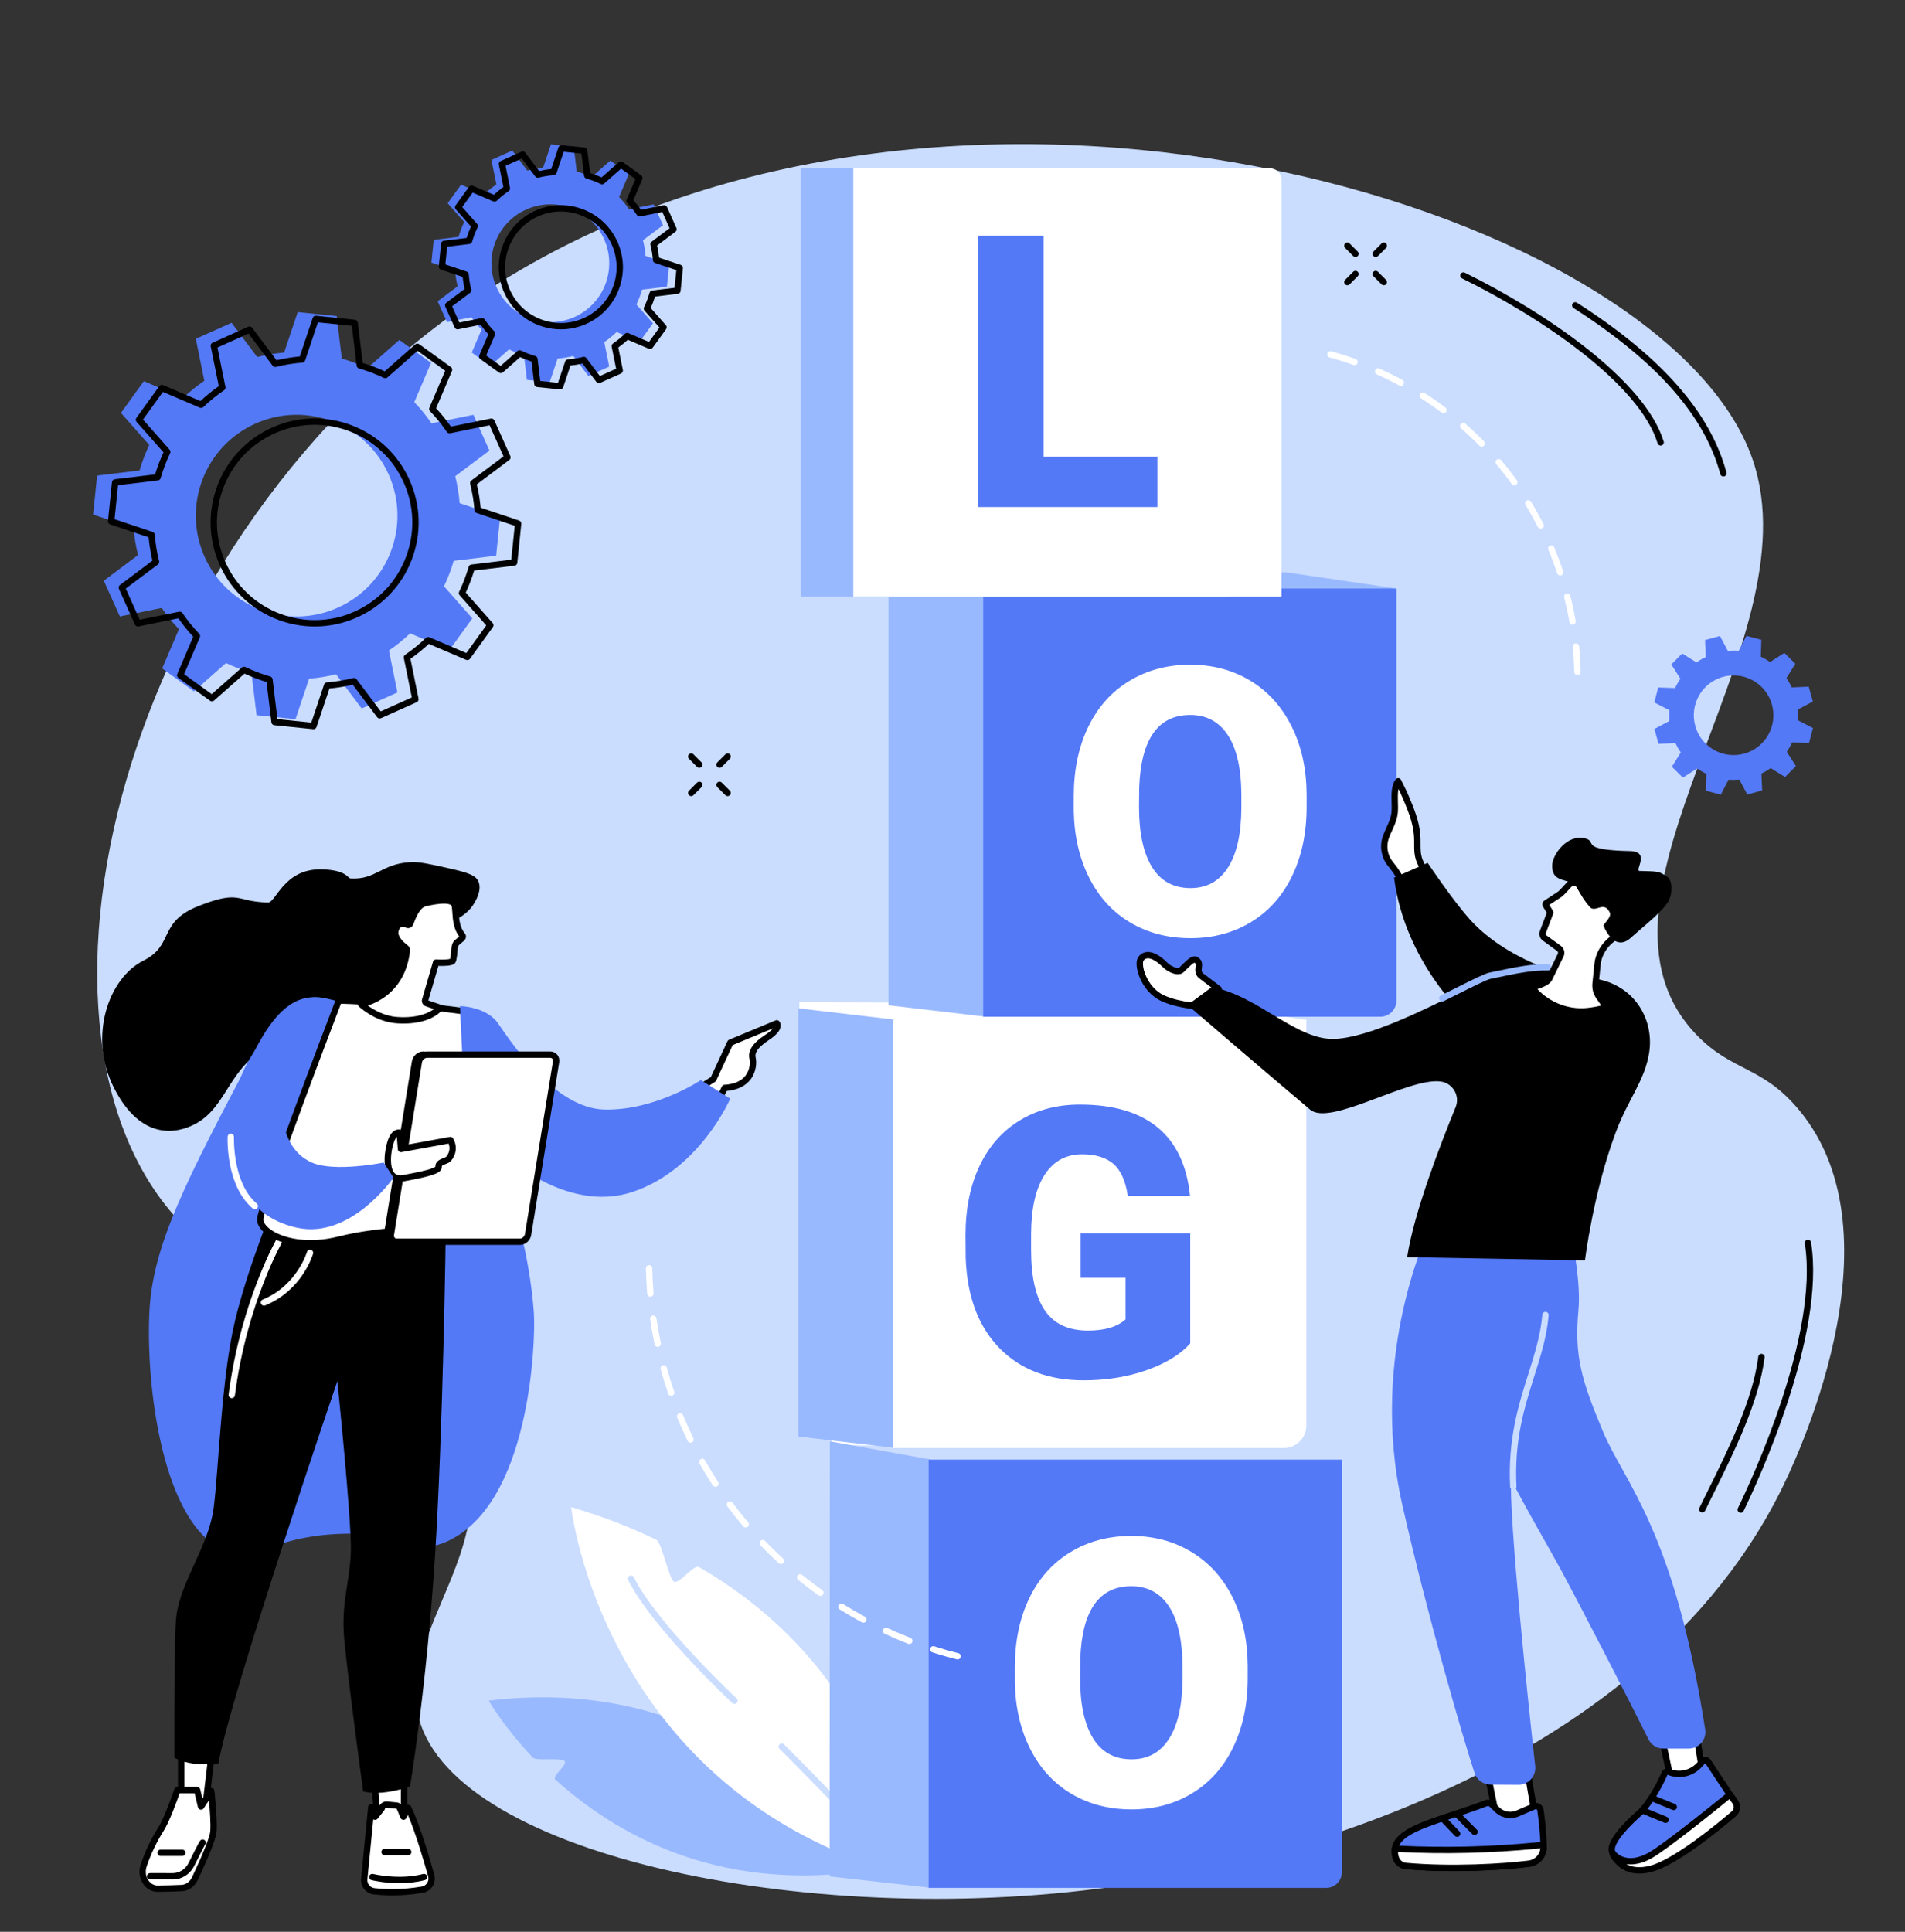 <?xml version="1.0" encoding="UTF-8"?><svg xmlns="http://www.w3.org/2000/svg" xmlns:xlink="http://www.w3.org/1999/xlink" height="2019.9" preserveAspectRatio="xMidYMid meet" version="1.0" viewBox="234.9 182.5 1992.2 2019.9" width="1992.2" zoomAndPan="magnify"><rect x="234.9" y="182.5" width="1992.2" height="2019.9" fill="#333333" stroke="none"/><g><g id="change1_1"><path d="M 2009.871 1265.332 C 1870.051 1122.352 2133.48 856.043 2067.98 663.617 C 1979.812 404.582 1262.488 182.48 779.672 464.496 C 375.336 700.668 234.938 1232.262 411.582 1447.141 C 464.449 1511.453 530.234 1528.551 616.645 1595.812 C 697.02 1658.371 706.074 1674.34 711.863 1685.223 C 769.031 1792.66 648.801 1886.949 673 1979.102 C 711.227 2124.699 1093.539 2202.371 1413.246 2153.09 C 1499.461 2139.812 1936.352 2062.531 2097.039 1741.504 C 2109.48 1716.66 2227.133 1476.73 2116.418 1343.25 C 2078.031 1296.961 2047.148 1303.441 2009.871 1265.332" fill="#caddff"/></g><g id="change2_1"><path d="M 1132.691 2139.641 C 1132.691 2139.641 1100.789 2071.969 1014.648 2018.449 C 1009.949 2015.531 997.289 2036.41 992.297 2033.609 C 985.867 2030.012 980.91 1998.539 973.996 1995.191 C 915.918 1967.121 840.602 1949.41 745.961 1960.66 C 745.961 1960.66 760.996 1987.328 792.176 2020.309 C 795.781 2024.121 821.203 2019.871 825.238 2023.82 C 829.082 2027.57 811.52 2039.531 815.758 2043.352 C 877.605 2099.191 981.719 2159.41 1132.691 2139.641" fill="#99b9ff"/></g><g id="change3_1"><path d="M 1178.422 2142.578 C 1178.422 2142.578 1172.898 1940.988 965.766 1820.93 C 960.637 1817.961 945.164 1839.18 939.805 1836.32 C 934.43 1833.461 926.914 1795.27 921.297 1792.539 C 894.465 1779.469 864.859 1767.898 832.199 1758.34 C 832.199 1758.34 865.348 2054.949 1178.422 2142.578" fill="#fff"/></g><g id="change1_2"><path d="M 1132.801 2094.469 C 1131.922 2094.469 1131.051 2094.129 1130.398 2093.449 C 1101.051 2062.672 1074.039 2034.961 1050.109 2011.078 C 1048.809 2009.789 1048.809 2007.691 1050.102 2006.391 C 1051.398 2005.09 1053.488 2005.09 1054.789 2006.391 C 1078.762 2030.301 1105.809 2058.051 1135.199 2088.871 C 1136.461 2090.199 1136.41 2092.289 1135.09 2093.559 C 1134.449 2094.172 1133.621 2094.469 1132.801 2094.469" fill="#caddff"/></g><g id="change1_3"><path d="M 1002.969 1964.109 C 1002.16 1964.109 1001.352 1963.82 1000.711 1963.23 C 999.875 1962.449 916.223 1883.891 891.871 1834.641 C 891.062 1832.988 891.734 1831 893.375 1830.191 C 895.016 1829.379 897.004 1830.051 897.816 1831.699 C 921.641 1879.891 1004.398 1957.602 1005.23 1958.371 C 1006.57 1959.621 1006.641 1961.711 1005.398 1963.059 C 1004.738 1963.762 1003.859 1964.109 1002.969 1964.109" fill="#caddff"/></g><g id="change4_1"><path d="M 2058.867 970.547 C 2036.699 976.625 2013.793 963.551 2007.73 941.367 C 2001.648 919.184 2014.711 896.266 2036.883 890.188 C 2059.051 884.121 2081.941 897.18 2088.008 919.367 C 2094.086 941.551 2081.027 964.465 2058.867 970.547 Z M 2130.691 916.07 L 2126.414 900.461 L 2108.766 901.262 C 2107.133 897.82 2105.238 894.566 2103.105 891.52 L 2112.441 876.555 L 2100.949 865.168 L 2086.059 874.695 C 2082.961 872.566 2079.695 870.695 2076.293 869.113 L 2076.91 851.453 L 2061.262 847.348 L 2053.145 863.023 C 2049.43 862.723 2045.664 862.762 2041.875 863.102 L 2033.586 847.492 L 2017.977 851.766 L 2018.789 869.43 C 2015.352 871.062 2012.094 872.957 2009.051 875.102 L 1994.094 865.754 L 1982.723 877.258 L 1992.238 892.148 C 1990.105 895.246 1988.238 898.516 1986.668 901.926 L 1969.008 901.324 L 1964.918 916.973 L 1980.578 925.09 C 1980.289 928.805 1980.316 932.582 1980.656 936.375 L 1965.059 944.676 L 1969.336 960.27 L 1986.969 959.473 C 1988.617 962.91 1990.5 966.164 1992.645 969.211 L 1983.309 984.191 L 1994.789 995.566 L 2009.691 986.051 C 2012.773 988.168 2016.043 990.035 2019.457 991.617 L 2018.84 1009.293 L 2034.488 1013.383 L 2042.605 997.723 C 2046.32 998.012 2050.086 997.984 2053.863 997.633 L 2062.164 1013.238 L 2077.758 1008.965 L 2076.949 991.305 C 2080.398 989.672 2083.641 987.773 2086.688 985.629 L 2101.656 994.977 L 2113.027 983.473 L 2103.5 968.586 C 2105.629 965.484 2107.5 962.219 2109.082 958.805 L 2126.73 959.422 L 2130.832 943.758 L 2115.172 935.641 C 2115.461 931.93 2115.434 928.164 2115.094 924.371 L 2130.691 916.07" fill="#5479f7"/></g><g id="change4_2"><path d="M 785.18 401.566 C 816.219 387.637 852.672 401.512 866.605 432.551 C 880.535 463.586 866.664 500.047 835.625 513.977 C 804.586 527.906 768.133 514.027 754.203 482.992 C 740.273 451.957 754.141 415.496 785.18 401.566 Z M 692.566 497.535 L 702.363 519.371 L 727.98 514.176 C 731.152 518.828 734.664 523.16 738.488 527.121 L 728.238 551.129 L 747.641 565.137 L 767.23 547.832 C 772.246 550.238 777.453 552.203 782.793 553.746 L 785.926 579.703 L 809.73 582.137 L 818.035 557.387 C 823.527 556.961 829.027 556.059 834.488 554.703 L 850.172 575.609 L 872.004 565.816 L 866.812 540.188 C 871.461 537.023 875.793 533.516 879.758 529.688 L 903.766 539.934 L 917.773 520.527 L 900.465 500.938 C 902.863 495.926 904.844 490.715 906.387 485.371 L 932.34 482.246 L 934.77 458.441 L 910.02 450.133 C 909.602 444.645 908.699 439.141 907.336 433.68 L 928.238 417.996 L 918.441 396.168 L 892.828 401.367 C 889.656 396.715 886.145 392.379 882.32 388.418 L 892.57 364.414 L 873.168 350.406 L 853.574 367.711 C 848.562 365.305 843.355 363.324 838.012 361.781 L 834.879 335.836 L 811.074 333.402 L 802.773 358.152 C 797.281 358.578 791.781 359.469 786.32 360.84 L 770.633 339.93 L 748.801 349.727 L 753.992 375.34 C 749.348 378.516 745.016 382.027 741.051 385.855 L 717.043 375.605 L 703.035 395 L 720.344 414.59 C 717.941 419.617 715.961 424.812 714.422 430.156 L 688.469 433.293 L 686.039 457.098 L 710.785 465.395 C 711.207 470.895 712.109 476.387 713.473 481.848 L 692.566 497.535" fill="#5479f7"/></g><g id="change5_1"><path d="M 796.18 405.77 L 796.203 405.77 Z M 821.379 403.645 C 813.262 403.645 805.164 405.371 797.539 408.785 C 768.219 421.953 755.07 456.504 768.227 485.828 C 774.602 500.031 786.125 510.902 800.68 516.441 C 815.227 521.969 831.062 521.504 845.266 515.141 C 859.473 508.762 870.344 497.242 875.879 482.691 C 881.414 468.141 880.953 452.305 874.578 438.098 C 868.207 423.895 856.68 413.023 842.129 407.484 C 835.391 404.922 828.379 403.645 821.379 403.645 Z M 821.496 526.871 C 796.695 526.887 772.973 512.602 762.176 488.551 C 755.078 472.727 754.562 455.094 760.727 438.883 C 766.895 422.672 779 409.836 794.824 402.742 C 810.641 395.645 828.273 395.129 844.488 401.293 C 860.691 407.457 873.527 419.562 880.629 435.387 C 887.727 451.199 888.242 468.848 882.074 485.043 C 875.91 501.254 863.805 514.09 847.984 521.188 C 839.379 525.051 830.367 526.871 821.496 526.871 Z M 799.902 580.875 L 818.43 582.762 L 825.891 560.531 C 826.312 559.27 827.449 558.379 828.781 558.27 C 834.055 557.871 839.406 556.996 844.684 555.68 C 845.965 555.348 847.336 555.84 848.141 556.902 L 862.234 575.691 L 879.23 568.062 L 874.566 545.051 C 874.301 543.734 874.844 542.406 875.945 541.648 C 880.445 538.578 884.652 535.164 888.457 531.496 C 889.414 530.566 890.836 530.312 892.059 530.832 L 913.629 540.039 L 924.531 524.934 L 908.977 507.328 C 908.098 506.332 907.895 504.91 908.473 503.699 C 910.789 498.863 912.715 493.801 914.199 488.656 C 914.566 487.367 915.664 486.438 916.984 486.281 L 940.309 483.461 L 942.199 464.941 L 919.965 457.473 C 918.699 457.059 917.812 455.918 917.711 454.59 C 917.312 449.328 916.438 443.973 915.117 438.684 C 914.793 437.395 915.277 436.027 916.344 435.23 L 935.129 421.129 L 927.504 404.137 L 904.484 408.801 C 903.176 409.078 901.84 408.52 901.086 407.418 C 898.016 402.926 894.598 398.715 890.934 394.914 C 890.008 393.957 889.746 392.535 890.27 391.312 L 899.477 369.734 L 884.375 358.84 L 866.77 374.387 C 865.77 375.277 864.34 375.477 863.141 374.891 C 858.32 372.59 853.258 370.652 848.094 369.164 C 846.816 368.805 845.879 367.703 845.719 366.371 L 842.906 343.055 L 824.375 341.168 L 816.918 363.398 C 816.496 364.672 815.352 365.551 814.027 365.656 C 808.766 366.055 803.414 366.93 798.121 368.246 C 796.816 368.578 795.469 368.086 794.664 367.023 L 780.57 348.234 L 763.578 355.863 L 768.242 378.875 C 768.508 380.191 767.965 381.52 766.863 382.277 C 762.367 385.348 758.156 388.762 754.352 392.43 C 753.395 393.359 751.965 393.625 750.75 393.094 L 729.18 383.887 L 718.273 398.992 L 733.828 416.602 C 734.707 417.598 734.91 419.02 734.332 420.227 C 732.016 425.062 730.09 430.125 728.609 435.27 C 728.238 436.559 727.141 437.488 725.82 437.648 L 702.496 440.465 L 700.605 458.988 L 722.84 466.453 C 724.105 466.879 724.988 468.008 725.094 469.336 C 725.496 474.613 726.371 479.969 727.688 485.242 C 728.012 486.547 727.527 487.902 726.461 488.699 L 707.676 502.797 L 715.305 519.789 L 738.32 515.125 C 739.629 514.848 740.969 515.406 741.715 516.508 C 744.785 521 748.203 525.211 751.875 529.012 C 752.797 529.969 753.059 531.391 752.535 532.613 L 743.328 554.191 L 758.434 565.086 L 776.035 549.543 C 777.035 548.664 778.465 548.453 779.664 549.035 C 784.496 551.348 789.562 553.273 794.715 554.762 C 795.992 555.121 796.926 556.227 797.09 557.555 Z M 820.734 589.645 C 820.621 589.645 820.512 589.645 820.395 589.629 L 796.59 587.199 C 795.047 587.039 793.82 585.828 793.633 584.301 L 790.762 560.504 C 786.691 559.227 782.684 557.699 778.801 555.945 L 760.836 571.824 C 759.672 572.848 757.949 572.926 756.699 572.023 L 737.301 558.004 C 736.043 557.102 735.582 555.441 736.188 554.02 L 745.586 532.016 C 742.719 528.906 740.012 525.57 737.504 522.062 L 714.02 526.82 C 712.52 527.113 710.973 526.34 710.34 524.918 L 700.543 503.09 C 699.91 501.68 700.336 500.004 701.578 499.074 L 720.742 484.699 C 719.785 480.5 719.094 476.262 718.676 472.047 L 695.984 464.434 C 694.516 463.941 693.582 462.496 693.738 460.953 L 696.168 437.156 C 696.324 435.613 697.531 434.379 699.07 434.191 L 722.871 431.324 C 724.137 427.258 725.664 423.242 727.422 419.363 L 711.551 401.398 C 710.523 400.23 710.438 398.516 711.348 397.254 L 725.355 377.852 C 726.262 376.605 727.918 376.141 729.344 376.75 L 751.355 386.145 C 754.465 383.289 757.801 380.578 761.312 378.066 L 756.551 354.586 C 756.242 353.059 757.027 351.531 758.441 350.906 L 780.273 341.102 C 781.691 340.461 783.355 340.902 784.285 342.137 L 798.664 361.297 C 802.879 360.34 807.121 359.648 811.32 359.238 L 818.93 336.543 C 819.422 335.082 820.848 334.137 822.41 334.297 L 846.219 336.73 C 847.758 336.887 848.984 338.098 849.172 339.637 L 852.043 363.438 C 856.121 364.699 860.129 366.227 864.008 367.98 L 881.969 352.117 C 883.133 351.078 884.852 351 886.105 351.918 L 905.512 365.922 C 906.766 366.824 907.227 368.484 906.617 369.906 L 897.223 391.91 C 900.086 395.02 902.793 398.355 905.297 401.879 L 928.785 397.121 C 930.285 396.816 931.832 397.586 932.465 399.008 L 942.266 420.84 C 942.898 422.246 942.469 423.922 941.23 424.852 L 922.062 439.227 C 923.023 443.441 923.715 447.68 924.133 451.879 L 946.82 459.492 C 948.293 459.984 949.223 461.434 949.066 462.973 L 946.637 486.77 C 946.477 488.312 945.273 489.547 943.734 489.734 L 919.934 492.605 C 918.668 496.672 917.145 500.684 915.387 504.562 L 931.254 522.527 C 932.281 523.695 932.367 525.41 931.457 526.672 L 917.453 546.074 C 916.543 547.32 914.887 547.789 913.461 547.176 L 891.453 537.781 C 888.344 540.637 885.012 543.348 881.496 545.859 L 886.254 569.34 C 886.562 570.867 885.777 572.395 884.363 573.035 L 862.527 582.828 C 861.109 583.465 859.449 583.027 858.52 581.789 L 844.141 562.629 C 839.934 563.586 835.695 564.277 831.484 564.688 L 823.875 587.383 C 823.418 588.738 822.145 589.645 820.734 589.645" fill="inherit"/></g><g id="change4_3"><path d="M 501.938 625.488 C 555.055 601.645 617.434 625.379 641.27 678.492 C 665.105 731.605 641.375 793.992 588.262 817.824 C 535.148 841.656 472.766 817.922 448.93 764.809 C 425.094 711.695 448.828 649.32 501.938 625.488 Z M 343.461 789.703 L 360.227 827.059 L 404.055 818.18 C 409.488 826.133 415.496 833.547 422.039 840.324 L 404.5 881.406 L 437.699 905.375 L 471.227 875.766 C 479.809 879.867 488.715 883.266 497.855 885.891 L 503.215 930.309 L 543.953 934.461 L 558.156 892.121 C 567.555 891.398 576.969 889.848 586.312 887.516 L 613.152 923.297 L 650.512 906.523 L 641.629 862.691 C 649.582 857.27 656.988 851.258 663.773 844.711 L 704.855 862.254 L 728.828 829.051 L 699.211 795.531 C 703.316 786.945 706.707 778.039 709.344 768.902 L 753.754 763.539 L 757.91 722.801 L 715.562 708.594 C 714.844 699.199 713.301 689.781 710.969 680.434 L 746.742 653.598 L 729.977 616.242 L 686.145 625.121 C 680.711 617.168 674.707 609.766 668.16 602.977 L 685.699 561.895 L 652.5 537.926 L 618.973 567.551 C 610.395 563.434 601.488 560.051 592.344 557.41 L 586.984 512.996 L 546.25 508.84 L 532.043 551.191 C 522.645 551.914 513.23 553.453 503.891 555.785 L 477.047 520.008 L 439.688 536.777 L 448.574 580.609 C 440.617 586.043 433.211 592.043 426.426 598.59 L 385.344 581.047 L 361.375 614.25 L 390.992 647.781 C 386.883 656.359 383.492 665.262 380.859 674.414 L 336.445 679.773 L 332.289 720.504 L 374.637 734.711 C 375.355 744.102 376.898 753.52 379.234 762.867 L 343.461 789.703" fill="#5479f7"/></g><g id="change5_2"><path d="M 520.773 632.641 L 520.793 632.641 Z M 563.891 626.652 C 549.676 626.652 535.488 629.664 522.129 635.664 C 497.25 646.832 478.207 667.012 468.508 692.508 C 458.812 717.992 459.621 745.73 470.785 770.605 C 493.84 821.973 554.375 844.992 605.734 821.949 C 630.613 810.781 649.656 790.602 659.355 765.105 C 669.051 739.621 668.242 711.883 657.078 687.008 C 645.91 662.121 625.723 643.078 600.238 633.383 C 588.434 628.895 576.152 626.652 563.891 626.652 Z M 564.09 837.531 C 522.547 837.531 482.816 813.609 464.738 773.324 C 452.844 746.828 451.984 717.285 462.309 690.141 C 472.637 663 492.918 641.504 519.414 629.613 C 545.906 617.727 575.449 616.859 602.594 627.188 C 629.738 637.516 651.234 657.793 663.125 684.289 C 675.02 710.785 675.879 740.328 665.555 767.469 C 655.227 794.613 634.945 816.109 608.449 827.996 C 594.039 834.473 578.945 837.531 564.09 837.531 Z M 525.023 934.43 L 560.484 938.051 L 573.844 898.219 C 574.27 896.949 575.406 896.059 576.734 895.961 C 585.887 895.266 595.172 893.742 604.34 891.461 C 605.625 891.133 606.992 891.621 607.797 892.68 L 633.047 926.336 L 665.566 911.738 L 657.211 870.516 C 656.945 869.195 657.488 867.867 658.59 867.113 C 666.395 861.785 673.699 855.848 680.309 849.48 C 681.266 848.555 682.688 848.297 683.91 848.824 L 722.555 865.32 L 743.418 836.41 L 715.559 804.879 C 714.672 803.879 714.477 802.453 715.051 801.246 C 719.07 792.855 722.41 784.078 724.988 775.129 C 725.355 773.848 726.457 772.922 727.777 772.762 L 769.559 767.715 L 773.176 732.258 L 733.344 718.895 C 732.078 718.465 731.191 717.332 731.086 716.004 C 730.387 706.859 728.875 697.566 726.582 688.398 C 726.258 687.105 726.742 685.738 727.809 684.934 L 761.461 659.684 L 746.867 627.164 L 705.633 635.527 C 704.32 635.797 702.984 635.25 702.234 634.152 C 696.91 626.348 690.977 619.031 684.605 612.434 C 683.68 611.473 683.418 610.059 683.941 608.824 L 700.441 570.188 L 671.543 549.324 L 640.004 577.184 C 639.004 578.062 637.574 578.27 636.375 577.684 C 627.977 573.66 619.188 570.32 610.258 567.746 C 608.977 567.383 608.043 566.285 607.883 564.953 L 602.84 523.18 L 567.379 519.559 L 554.02 559.395 C 553.594 560.664 552.457 561.539 551.129 561.652 C 541.977 562.348 532.691 563.871 523.523 566.148 C 522.234 566.48 520.867 565.992 520.066 564.93 L 494.816 531.277 L 462.297 545.871 L 470.652 587.098 C 470.918 588.414 470.375 589.742 469.273 590.5 C 461.461 595.828 454.156 601.766 447.555 608.129 C 446.594 609.059 445.172 609.312 443.953 608.789 L 405.309 592.293 L 384.445 621.191 L 412.309 652.734 C 413.188 653.734 413.391 655.16 412.812 656.367 C 408.801 664.742 405.457 673.523 402.875 682.484 C 402.508 683.754 401.406 684.691 400.086 684.852 L 358.305 689.898 L 354.688 725.355 L 394.523 738.719 C 395.785 739.145 396.672 740.281 396.773 741.609 C 397.473 750.754 398.988 760.043 401.281 769.215 C 401.605 770.508 401.121 771.871 400.055 772.676 L 366.398 797.918 L 380.996 830.449 L 422.23 822.082 C 423.539 821.801 424.875 822.363 425.629 823.461 C 430.953 831.266 436.887 838.582 443.254 845.176 C 444.184 846.141 444.445 847.555 443.922 848.785 L 427.422 887.426 L 456.32 908.289 L 487.859 880.426 C 488.859 879.551 490.289 879.355 491.488 879.926 C 499.883 883.938 508.672 887.293 517.605 889.863 C 518.887 890.23 519.82 891.328 519.98 892.645 Z M 562.789 944.941 C 562.672 944.941 562.562 944.93 562.449 944.918 L 521.711 940.758 C 520.168 940.602 518.941 939.395 518.754 937.855 L 513.656 895.609 C 505.801 893.242 498.07 890.293 490.617 886.84 L 458.727 915.02 C 457.562 916.043 455.844 916.129 454.59 915.227 L 421.391 891.254 C 420.133 890.34 419.672 888.684 420.281 887.266 L 436.965 848.188 C 431.402 842.262 426.184 835.824 421.406 829.02 L 379.715 837.473 C 378.211 837.777 376.668 836.996 376.031 835.582 L 359.266 798.223 C 358.629 796.809 359.062 795.137 360.301 794.211 L 394.324 768.676 C 392.406 760.582 391.07 752.398 390.344 744.316 L 350.066 730.805 C 348.598 730.305 347.664 728.867 347.82 727.316 L 351.98 686.582 C 352.137 685.043 353.34 683.812 354.883 683.629 L 397.125 678.535 C 399.504 670.656 402.445 662.926 405.895 655.488 L 377.719 623.605 C 376.695 622.434 376.609 620.727 377.52 619.457 L 401.484 586.27 C 402.391 585.012 404.047 584.551 405.477 585.16 L 444.547 601.84 C 450.469 596.277 456.902 591.059 463.719 586.281 L 455.27 544.594 C 454.961 543.07 455.746 541.543 457.16 540.91 L 494.52 524.133 C 495.938 523.5 497.598 523.938 498.531 525.168 L 524.059 559.199 C 532.156 557.285 540.336 555.945 548.426 555.227 L 561.938 514.938 C 562.426 513.465 563.848 512.523 565.414 512.695 L 606.152 516.852 C 607.695 517.012 608.922 518.219 609.109 519.754 L 614.207 562.004 C 622.059 564.371 629.793 567.309 637.246 570.77 L 669.137 542.594 C 670.297 541.57 672.02 541.484 673.273 542.387 L 706.473 566.355 C 707.73 567.273 708.191 568.93 707.582 570.344 L 690.898 609.422 C 696.461 615.348 701.684 621.773 706.457 628.59 L 748.148 620.141 C 749.648 619.836 751.195 620.617 751.832 622.031 L 768.598 659.391 C 769.23 660.805 768.801 662.477 767.562 663.402 L 733.539 688.934 C 735.453 697.031 736.793 705.211 737.52 713.297 L 777.797 726.805 C 779.27 727.305 780.199 728.746 780.043 730.293 L 775.883 771.031 C 775.727 772.566 774.523 773.797 772.984 773.98 L 730.734 779.078 C 728.363 786.941 725.422 794.672 721.969 802.121 L 750.145 834.008 C 751.172 835.18 751.254 836.887 750.348 838.141 L 726.379 871.344 C 725.473 872.598 723.812 873.062 722.391 872.453 L 683.312 855.773 C 677.391 861.332 670.957 866.551 664.141 871.332 L 672.594 913.02 C 672.902 914.543 672.113 916.066 670.699 916.703 L 633.344 933.469 C 631.922 934.102 630.262 933.676 629.332 932.441 L 603.805 898.41 C 595.707 900.328 587.531 901.668 579.438 902.387 L 565.93 942.672 C 565.473 944.039 564.199 944.941 562.789 944.941" fill="inherit"/></g><g id="change1_4"><path d="M 1631.211 1709.57 L 1107.973 1775.578 L 1107.973 1690.32 L 1523.035 1691.82 L 1631.23 1707.68 C 1632.332 1707.84 1632.32 1709.43 1631.211 1709.57" fill="#caddff"/></g><g id="change3_2"><path d="M 1107.969 1726.52 C 1106.141 1726.52 1104.66 1725.039 1104.66 1723.211 L 1104.66 1690.32 C 1104.66 1689.441 1105.012 1688.59 1105.629 1687.969 C 1106.262 1687.352 1107.141 1686.941 1107.98 1687.012 L 1523.051 1688.5 C 1524.879 1688.512 1526.359 1690 1526.352 1691.828 C 1526.34 1693.66 1524.859 1695.129 1523.031 1695.129 L 1523.02 1695.129 L 1111.289 1693.648 L 1111.289 1723.211 C 1111.289 1725.039 1109.801 1726.52 1107.969 1726.52" fill="#fff"/></g><g id="change2_2"><path d="M 1208.93 2156.461 L 1102.469 2144.488 L 1102.719 1689.559 L 1208.93 1708.691 L 1208.93 2156.461" fill="#99b9ff"/></g><g id="change4_4"><path d="M 1621.855 2156.457 L 1206.031 2156.457 L 1206.031 1708.688 L 1638.168 1708.688 L 1638.168 2140.137 C 1638.168 2149.148 1630.871 2156.457 1621.855 2156.457" fill="#5479f7"/></g><g id="change3_3"><path d="M 1471.48 1925.52 C 1471.48 1897.871 1466.859 1876.871 1457.621 1862.539 C 1448.379 1848.199 1435.16 1841.039 1417.961 1841.039 C 1384.32 1841.039 1366.551 1866.262 1364.629 1916.719 L 1364.441 1937.172 C 1364.441 1964.441 1368.969 1985.398 1378.012 2000.059 C 1387.059 2014.711 1400.5 2022.039 1418.34 2022.039 C 1435.289 2022.039 1448.352 2014.84 1457.52 2000.441 C 1466.699 1986.039 1471.352 1965.328 1471.48 1938.32 Z M 1539.711 1937.172 C 1539.711 1964.32 1534.68 1988.328 1524.609 2009.23 C 1514.551 2030.129 1500.238 2046.211 1481.699 2057.488 C 1463.16 2068.77 1442.039 2074.41 1418.34 2074.41 C 1394.641 2074.41 1373.621 2068.961 1355.27 2058.07 C 1336.922 2047.172 1322.621 2031.59 1312.359 2011.328 C 1302.102 1991.07 1296.719 1967.82 1296.211 1941.57 L 1296.211 1925.898 C 1296.211 1898.629 1301.211 1874.578 1311.211 1853.75 C 1321.219 1832.91 1335.551 1816.828 1354.219 1805.488 C 1372.891 1794.141 1394.129 1788.469 1417.961 1788.469 C 1441.531 1788.469 1462.559 1794.078 1481.031 1805.289 C 1499.512 1816.512 1513.879 1832.469 1524.129 1853.172 C 1534.391 1873.879 1539.578 1897.609 1539.711 1924.371 L 1539.711 1937.172" fill="#fff"/></g><g id="change3_4"><path d="M 1601.02 1248.762 L 1070.828 1315.648 L 1070.828 1230.391 L 1485.891 1231.891 L 1601.02 1248.762" fill="#fff"/></g><g id="change2_3"><path d="M 1171.789 1696.531 L 1069.809 1684.559 L 1069.809 1236.789 L 1171.789 1248.762 L 1171.789 1696.531" fill="#99b9ff"/></g><g id="change3_5"><path d="M 1577.539 1696.531 L 1168.891 1696.531 L 1168.891 1248.762 L 1601.02 1248.762 L 1601.02 1673.051 C 1601.02 1686.012 1590.512 1696.531 1577.539 1696.531" fill="#fff"/></g><g id="change4_5"><path d="M 1479.609 1587.238 C 1469.211 1598.801 1453.988 1608.109 1433.961 1615.172 C 1413.93 1622.23 1391.969 1625.77 1368.09 1625.77 C 1331.359 1625.77 1302.02 1614.531 1280.07 1592.059 C 1258.109 1569.59 1246.359 1538.32 1244.82 1498.262 L 1244.629 1473.988 C 1244.629 1446.379 1249.512 1422.281 1259.262 1401.672 C 1269.02 1381.059 1282.988 1365.199 1301.16 1354.09 C 1319.328 1342.988 1340.352 1337.43 1364.238 1337.43 C 1399.16 1337.43 1426.289 1345.43 1445.609 1361.41 C 1464.941 1377.398 1476.199 1401.25 1479.41 1432.969 L 1414.309 1432.969 C 1412 1417.301 1406.988 1406.129 1399.289 1399.449 C 1391.578 1392.781 1380.672 1389.441 1366.551 1389.441 C 1349.602 1389.441 1336.5 1396.629 1327.25 1411.012 C 1318.012 1425.391 1313.32 1445.93 1313.191 1472.641 L 1313.191 1489.59 C 1313.191 1517.578 1317.98 1538.609 1327.539 1552.672 C 1337.109 1566.73 1352.172 1573.762 1372.711 1573.762 C 1390.301 1573.762 1403.398 1569.852 1412 1562.012 L 1412 1518.48 L 1365.012 1518.48 L 1365.012 1472.07 L 1479.609 1472.07 L 1479.609 1587.238" fill="#5479f7"/></g><g id="change2_4"><path d="M 1695.246 797.82 L 1165.062 864.711 L 1165.062 779.453 L 1580.117 780.953 L 1695.246 797.82" fill="#99b9ff"/></g><g id="change2_5"><path d="M 1266.016 1245.598 L 1164.039 1233.617 L 1164.039 785.859 L 1266.016 797.828 L 1266.016 1245.598" fill="#99b9ff"/></g><g id="change4_6"><path d="M 1678.387 1245.59 L 1263.121 1245.59 L 1263.121 797.824 L 1695.242 797.824 L 1695.242 1228.734 C 1695.242 1238.039 1687.703 1245.59 1678.387 1245.59" fill="#5479f7"/></g><g id="change3_6"><path d="M 1533.09 1014.559 C 1533.09 986.91 1528.469 965.922 1519.238 951.59 C 1510 937.25 1496.781 930.078 1479.578 930.078 C 1445.941 930.078 1428.16 955.309 1426.25 1005.77 L 1426.059 1026.219 C 1426.059 1053.488 1430.578 1074.449 1439.629 1089.109 C 1448.68 1103.762 1462.121 1111.09 1479.961 1111.09 C 1496.91 1111.09 1509.969 1103.891 1519.141 1089.488 C 1528.32 1075.09 1532.969 1054.379 1533.09 1027.371 Z M 1601.328 1026.219 C 1601.328 1053.359 1596.289 1077.379 1586.23 1098.281 C 1576.16 1119.18 1561.859 1135.262 1543.32 1146.539 C 1524.781 1157.82 1503.66 1163.461 1479.961 1163.461 C 1456.262 1163.461 1435.23 1158.012 1416.891 1147.109 C 1398.539 1136.219 1384.23 1120.641 1373.98 1100.379 C 1363.719 1080.121 1358.34 1056.871 1357.828 1030.621 L 1357.828 1014.949 C 1357.828 987.68 1362.828 963.629 1372.828 942.789 C 1382.828 921.961 1397.172 905.871 1415.828 894.531 C 1434.5 883.191 1455.75 877.52 1479.578 877.52 C 1503.148 877.52 1524.172 883.129 1542.648 894.34 C 1561.129 905.559 1575.488 921.52 1585.75 942.219 C 1596.012 962.93 1601.199 986.66 1601.328 1013.422 L 1601.328 1026.219" fill="#fff"/></g><g id="change2_6"><path d="M 1520.039 806.273 L 1072.273 806.273 L 1072.273 358.508 L 1520.039 358.508 L 1520.039 806.273" fill="#99b9ff"/></g><g id="change3_7"><path d="M 1575.051 806.273 L 1127.273 806.273 L 1127.273 358.508 L 1563.082 358.508 C 1569.703 358.508 1575.051 363.867 1575.051 370.461 L 1575.051 806.273" fill="#fff"/></g><g id="change4_7"><path d="M 1326.234 660.086 L 1445.242 660.086 L 1445.242 712.672 L 1257.863 712.672 L 1257.863 429.07 L 1326.234 429.07 L 1326.234 660.086" fill="#5479f7"/></g><g id="change5_3"><path d="M 664.117 1083.961 C 673.578 1083.441 684.711 1085.969 706.973 1091.012 C 727.031 1095.551 732.586 1098.609 735.055 1103.859 C 739.102 1112.461 733.059 1123.051 731.246 1126.23 C 720.992 1144.211 702.219 1146.57 689.84 1154.789 C 649.793 1181.371 670.211 1226.512 637.008 1254.738 C 605.375 1281.629 575.832 1250.039 518.965 1275.68 C 474.199 1295.871 473.539 1338.57 440.098 1357.148 C 420.203 1368.199 382.223 1375.68 353.887 1319.57 C 326.945 1266.211 348.434 1205.141 384.836 1186.941 C 417.902 1170.41 399.219 1146.602 443.414 1129.469 C 486.98 1112.578 481.258 1125.57 515.254 1126.148 C 523.383 1126.289 531.832 1090.781 570.848 1091.48 C 597.207 1091.961 598.617 1100.82 601.309 1101 C 627.98 1102.77 633.539 1085.641 664.117 1083.961" fill="inherit"/></g><g id="change4_8"><path d="M 759.77 1357.91 C 778.816 1474.551 781.027 1476.27 783.598 1488.488 C 783.598 1488.488 791.152 1522.84 793.25 1555.93 C 795.07 1584.641 789.668 1757.078 700.539 1795.051 C 668.352 1808.762 659.023 1783.559 590.488 1786.301 C 520.254 1789.102 506.016 1814.09 475.371 1805.328 C 409.051 1786.379 387.391 1644.09 391.043 1556.16 C 394.016 1484.539 429.656 1416.922 500.938 1281.672 C 511.797 1261.07 529.176 1229.609 557.172 1225.609 C 570.008 1223.77 575.137 1225.738 626.664 1239.891 C 682.711 1255.27 696.938 1238.91 720.996 1254.07 C 745.852 1269.73 750.234 1299.531 759.77 1357.91" fill="#5479f7"/></g><g id="change3_8"><path d="M 657.469 2033.301 L 657.469 2089.711 L 630.324 2088.059 L 624.984 2033.301 L 657.469 2033.301" fill="#fff"/></g><g id="change5_4"><path d="M 633.352 2084.922 L 654.152 2086.191 L 654.152 2036.621 L 628.641 2036.621 Z M 657.469 2093.031 C 657.398 2093.031 657.332 2093.031 657.266 2093.02 L 630.125 2091.371 C 628.496 2091.27 627.184 2090 627.023 2088.379 L 621.684 2033.621 C 621.594 2032.691 621.898 2031.77 622.527 2031.078 C 623.16 2030.379 624.051 2029.988 624.984 2029.988 L 657.469 2029.988 C 659.297 2029.988 660.781 2031.469 660.781 2033.301 L 660.781 2089.711 C 660.781 2090.629 660.406 2091.5 659.738 2092.129 C 659.121 2092.711 658.309 2093.031 657.469 2093.031" fill="inherit"/></g><g id="change3_9"><path d="M 626.254 2160.051 C 637.305 2161.23 655.391 2162 676.469 2158.371 C 683.375 2157.18 687.754 2150.289 685.855 2143.551 C 680.566 2124.738 670.129 2089.711 661.816 2072.93 L 656.809 2082.078 L 652.801 2072.422 C 652.113 2071.27 650.922 2070.531 649.594 2070.398 L 639.188 2069.43 C 637.016 2069.23 634.41 2071.371 634.031 2073.52 L 627.176 2082.078 L 623.223 2071.91 L 615.816 2147.16 C 615.184 2153.59 619.828 2159.359 626.254 2160.051" fill="#fff"/></g><g id="change5_5"><path d="M 626.605 2156.75 C 637.773 2157.949 655.391 2158.629 675.902 2155.102 C 678.32 2154.68 680.371 2153.32 681.676 2151.25 C 682.969 2149.199 683.32 2146.781 682.664 2144.441 C 678.809 2130.73 669.617 2099.191 661.551 2080.32 L 659.715 2083.672 C 659.102 2084.789 657.965 2085.449 656.629 2085.391 C 655.355 2085.32 654.234 2084.531 653.742 2083.352 L 649.867 2074 C 649.719 2073.828 649.512 2073.719 649.289 2073.699 L 638.879 2072.73 C 638.406 2072.738 637.391 2073.609 637.297 2074.09 C 637.195 2074.621 636.957 2075.172 636.621 2075.59 L 629.766 2084.148 C 629.023 2085.07 627.852 2085.539 626.672 2085.359 C 626.164 2085.281 625.691 2085.09 625.285 2084.801 L 619.117 2147.488 C 618.66 2152.102 622.023 2156.262 626.605 2156.75 Z M 645.117 2164.352 C 637.594 2164.352 631.078 2163.898 625.898 2163.34 C 617.711 2162.469 611.711 2155.059 612.516 2146.84 L 619.922 2071.578 C 620.074 2070.051 621.254 2068.828 622.773 2068.621 C 624.32 2068.43 625.762 2069.281 626.316 2070.711 L 628.184 2075.52 L 631.004 2071.988 C 632.141 2068.5 635.957 2065.781 639.496 2066.129 L 649.902 2067.102 C 652.27 2067.32 654.418 2068.672 655.645 2070.711 C 655.727 2070.852 655.801 2071 655.863 2071.148 L 657.223 2074.422 L 658.91 2071.34 C 659.504 2070.25 660.711 2069.602 661.883 2069.609 C 663.121 2069.641 664.238 2070.352 664.785 2071.461 C 673.641 2089.32 684.703 2127.191 689.047 2142.648 C 690.203 2146.75 689.559 2151.18 687.281 2154.789 C 684.996 2158.41 681.262 2160.91 677.031 2161.629 C 665.27 2163.66 654.422 2164.352 645.117 2164.352" fill="inherit"/></g><g id="change5_6"><path d="M 652.5 2151.559 C 636.52 2151.559 624.242 2148.551 623.477 2148.359 C 621.699 2147.922 620.621 2146.121 621.066 2144.34 C 621.508 2142.57 623.316 2141.488 625.086 2141.93 C 625.352 2142 652.27 2148.559 677.457 2141.941 C 679.238 2141.48 681.043 2142.531 681.512 2144.301 C 681.973 2146.07 680.918 2147.891 679.145 2148.352 C 669.992 2150.762 660.754 2151.559 652.5 2151.559" fill="inherit"/></g><g id="change5_7"><path d="M 661.816 2122.262 L 637.047 2122.262 C 635.219 2122.262 633.73 2120.781 633.73 2118.949 C 633.73 2117.121 635.219 2115.629 637.047 2115.629 L 661.816 2115.629 C 663.648 2115.629 665.133 2117.121 665.133 2118.949 C 665.133 2120.781 663.648 2122.262 661.816 2122.262" fill="inherit"/></g><g id="change3_10"><path d="M 457.82 2003.461 L 449.801 2071.469 L 424.359 2070.578 L 424.359 2003.461 L 457.82 2003.461" fill="#fff"/></g><g id="change5_8"><path d="M 427.676 2067.379 L 446.863 2068.051 L 454.094 2006.77 L 427.676 2006.77 Z M 449.801 2074.781 C 449.762 2074.781 449.723 2074.781 449.684 2074.781 L 424.246 2073.898 C 422.461 2073.828 421.043 2072.371 421.043 2070.578 L 421.043 2003.461 C 421.043 2001.629 422.527 2000.141 424.359 2000.141 L 457.824 2000.141 C 458.77 2000.141 459.672 2000.551 460.301 2001.25 C 460.93 2001.961 461.227 2002.91 461.113 2003.852 L 453.094 2071.859 C 452.895 2073.531 451.477 2074.781 449.801 2074.781" fill="inherit"/></g><g id="change3_11"><path d="M 455.852 2055.238 C 455.852 2055.238 459.121 2085.441 458.113 2097.59 C 457.391 2106.281 445.461 2132.539 438.73 2146.77 C 435.965 2152.629 430.691 2156.379 424.84 2156.641 C 417.703 2156.949 407.773 2157.301 399.77 2157.309 C 388.758 2157.32 381.184 2144.809 385.117 2133.129 C 388.742 2122.359 394.504 2108.859 403.57 2094.488 C 410.395 2083.66 420.363 2054.25 420.363 2054.25 L 441.094 2054.25 L 445.16 2071.461 L 455.852 2055.238" fill="#fff"/></g><g id="change5_9"><path d="M 422.727 2057.559 C 420.223 2064.738 412.285 2086.879 406.375 2096.25 C 398.773 2108.309 392.676 2121.07 388.258 2134.191 C 386.562 2139.23 387.328 2144.711 390.312 2148.859 C 392.699 2152.172 396.051 2154 399.754 2154 C 399.758 2154 399.766 2154 399.766 2154 C 407.719 2153.988 417.711 2153.629 424.695 2153.32 C 429.277 2153.121 433.508 2150.07 435.734 2145.359 C 447.363 2120.75 454.316 2103.238 454.809 2097.32 C 455.438 2089.77 454.328 2074.711 453.453 2064.898 L 447.93 2073.281 C 447.199 2074.391 445.895 2074.949 444.582 2074.719 C 443.281 2074.488 442.238 2073.512 441.934 2072.219 L 438.469 2057.559 Z M 399.758 2160.629 C 393.945 2160.629 388.539 2157.75 384.93 2152.73 C 380.703 2146.852 379.598 2139.129 381.973 2132.078 C 386.562 2118.461 392.883 2105.219 400.766 2092.719 C 407.305 2082.34 417.125 2053.469 417.223 2053.18 C 417.68 2051.84 418.941 2050.93 420.363 2050.93 L 441.094 2050.93 C 442.629 2050.93 443.965 2051.988 444.32 2053.488 L 446.621 2063.219 L 453.082 2053.41 C 453.852 2052.25 455.277 2051.691 456.629 2052.012 C 457.988 2052.34 458.996 2053.488 459.145 2054.879 C 459.281 2056.129 462.441 2085.539 461.418 2097.859 C 460.695 2106.559 450.312 2130.031 441.73 2148.191 C 438.445 2155.141 432.027 2159.641 424.984 2159.949 C 417.938 2160.25 407.84 2160.621 399.773 2160.629 C 399.77 2160.629 399.762 2160.629 399.758 2160.629" fill="inherit"/></g><g id="change5_10"><path d="M 448.949 2111.738 L 448.945 2111.738 Z M 415.578 2147.68 C 415.57 2147.68 415.566 2147.68 415.559 2147.68 L 391.949 2147.66 C 390.117 2147.66 388.637 2146.172 388.637 2144.34 C 388.641 2142.512 390.121 2141.031 391.953 2141.031 C 391.957 2141.031 391.957 2141.031 391.957 2141.031 L 415.566 2141.051 C 415.57 2141.051 415.574 2141.051 415.578 2141.051 C 422.543 2141.051 428.887 2136.98 432.141 2130.422 C 443.391 2107.711 443.992 2107.23 444.754 2106.602 C 446.172 2105.441 448.266 2105.66 449.422 2107.078 C 450.457 2108.352 450.395 2110.148 449.355 2111.34 C 448.93 2112 446.961 2115.449 438.078 2133.359 C 433.699 2142.199 425.078 2147.68 415.578 2147.68" fill="inherit"/></g><g id="change5_11"><path d="M 425.555 2123.109 L 402.859 2123.109 C 401.027 2123.109 399.543 2121.621 399.543 2119.789 C 399.543 2117.961 401.027 2116.48 402.859 2116.48 L 425.555 2116.48 C 427.383 2116.48 428.867 2117.961 428.867 2119.789 C 428.867 2121.621 427.383 2123.109 425.555 2123.109" fill="inherit"/></g><g id="change5_12"><path d="M 701.07 1469.371 C 701.07 1469.371 698.363 1676.93 689.645 1812.051 C 680.922 1947.172 663.719 2050.488 663.719 2050.488 C 663.719 2050.488 634.113 2061.121 614.684 2055.551 C 614.684 2055.551 598.59 1937.02 594.938 1896.961 C 591.281 1856.891 600.988 1837.012 601.805 1804.219 C 602.621 1771.43 587.676 1626.66 587.676 1626.66 C 587.676 1626.66 476.082 1953.949 463.316 2026.238 C 463.316 2026.238 436.289 2030.82 417.246 2020.41 C 417.246 2020.41 416.652 1891.699 419.355 1871.82 C 424.359 1834.969 453.137 1798.699 458.305 1759.559 C 463.477 1720.43 466.473 1622.211 480.711 1563.301 C 494.945 1504.391 522.871 1438.199 522.871 1438.199 L 701.07 1469.371" fill="inherit"/></g><g id="change3_12"><path d="M 510.961 1547.699 C 509.652 1547.699 508.414 1546.93 507.891 1545.641 C 507.195 1543.949 508.008 1542.012 509.699 1541.32 C 545.328 1526.719 555.844 1491.922 555.945 1491.57 C 556.461 1489.809 558.316 1488.809 560.059 1489.309 C 561.816 1489.828 562.824 1491.672 562.312 1493.422 C 561.859 1494.98 550.77 1531.66 512.215 1547.449 C 511.805 1547.621 511.379 1547.699 510.961 1547.699" fill="#fff"/></g><g id="change3_13"><path d="M 477.258 1644.422 C 477.113 1644.422 476.969 1644.41 476.824 1644.391 C 475.008 1644.148 473.727 1642.488 473.965 1640.672 C 486.852 1541.641 525.562 1475.379 525.949 1474.719 C 526.883 1473.148 528.918 1472.629 530.492 1473.559 C 532.066 1474.488 532.59 1476.52 531.656 1478.102 C 531.273 1478.75 493.242 1543.922 480.539 1641.531 C 480.32 1643.199 478.895 1644.422 477.258 1644.422" fill="#fff"/></g><g id="change3_14"><path d="M 1047.281 1252.469 L 998.641 1272.691 L 980.879 1310.891 C 970.238 1317.988 959.633 1323.75 949.121 1328.379 C 951.039 1332.48 952.938 1336.578 954.734 1340.719 C 957.66 1347.441 960.469 1354.219 963.262 1361 C 984.52 1339.852 992.695 1320.039 992.695 1320.039 C 1022.699 1318.289 1023.449 1295.148 1021.961 1289.16 C 1020.48 1283.172 1023.211 1276.352 1037 1267.289 C 1052.09 1257.379 1047.281 1252.469 1047.281 1252.469" fill="#fff"/></g><g id="change5_13"><path d="M 980.879 1310.891 L 980.902 1310.891 Z M 953.543 1330.031 C 954.953 1333.059 956.395 1336.219 957.777 1339.398 C 960.074 1344.691 962.289 1349.98 964.402 1355.07 C 982.387 1336.02 989.559 1318.961 989.633 1318.781 C 990.117 1317.602 991.234 1316.809 992.508 1316.73 C 1002.898 1316.129 1010.41 1312.781 1014.82 1306.789 C 1019.77 1300.078 1019.301 1292.191 1018.75 1289.949 C 1016.621 1281.371 1021.84 1273.289 1035.18 1264.52 C 1039.578 1261.629 1041.949 1259.371 1043.219 1257.75 L 1001.102 1275.262 L 983.887 1312.289 C 983.629 1312.84 983.227 1313.32 982.719 1313.648 C 973.297 1319.93 963.496 1325.43 953.543 1330.031 Z M 963.262 1364.309 C 963.043 1364.309 962.824 1364.289 962.605 1364.25 C 961.52 1364.031 960.617 1363.281 960.195 1362.262 C 957.531 1355.801 954.684 1348.91 951.695 1342.039 C 949.875 1337.859 947.941 1333.68 946.117 1329.789 C 945.738 1328.98 945.703 1328.059 946.016 1327.219 C 946.328 1326.391 946.965 1325.711 947.781 1325.352 C 958.172 1320.762 968.426 1315.148 978.27 1308.648 L 995.633 1271.289 C 995.98 1270.539 996.602 1269.949 997.363 1269.629 L 1046 1249.41 C 1047.25 1248.891 1048.691 1249.18 1049.641 1250.148 C 1050.609 1251.129 1051.539 1253.078 1051.281 1255.578 C 1050.789 1260.141 1046.711 1264.879 1038.828 1270.059 C 1024.809 1279.27 1024.328 1284.91 1025.18 1288.359 C 1026.34 1293.039 1025.961 1302.852 1020.16 1310.719 C 1014.828 1317.961 1006.34 1322.148 994.914 1323.199 C 992.301 1328.738 983.527 1345.512 965.598 1363.352 C 964.973 1363.969 964.129 1364.309 963.262 1364.309" fill="inherit"/></g><g id="change3_15"><path d="M 721.371 1240 C 721.371 1240 654.773 1230.469 589.223 1228.57 C 589.223 1228.57 506.996 1443.039 507.004 1457.512 C 507.012 1471.988 542.113 1490.5 589.223 1478.691 C 636.324 1466.879 696.176 1465.711 729.828 1473.57 C 780.258 1485.352 721.371 1240 721.371 1240" fill="#fff"/></g><g id="change5_14"><path d="M 591.473 1231.949 C 558.527 1317.961 510.316 1447.43 510.32 1457.512 C 510.32 1460.488 512.727 1464.078 516.918 1467.352 C 529.504 1477.16 556.488 1483.48 588.414 1475.48 C 633.551 1464.16 694.676 1461.949 730.582 1470.34 C 734.004 1471.141 736.637 1470.48 738.852 1468.25 C 760.957 1446.012 732.258 1300.238 718.672 1242.98 C 706.707 1241.352 648.664 1233.77 591.473 1231.949 Z M 559.637 1485.809 C 538.16 1485.809 521.816 1479.57 512.84 1472.57 C 506.941 1467.98 503.691 1462.629 503.688 1457.512 C 503.684 1442.852 577.688 1249.391 586.125 1227.379 C 586.629 1226.059 587.863 1225.102 589.316 1225.25 C 654.305 1227.141 721.172 1236.621 721.84 1236.719 C 723.184 1236.91 724.277 1237.91 724.594 1239.23 C 729.598 1260.07 772.625 1443.68 743.559 1472.922 C 739.723 1476.77 734.707 1478.109 729.074 1476.801 C 694.055 1468.621 634.277 1470.82 590.027 1481.91 C 579.066 1484.66 568.875 1485.809 559.637 1485.809" fill="inherit"/></g><g id="change4_9"><path d="M 967.855 1311.801 L 998.562 1331.27 C 998.562 1331.27 966.184 1406.121 895.742 1428.988 C 825.301 1451.852 758.711 1387.051 758.711 1387.051 L 764.773 1526 C 764.773 1526 730.738 1546.172 730.738 1544.379 C 730.738 1542.602 715.859 1234.422 715.859 1234.422 C 715.859 1234.422 743.336 1234.871 755.586 1252.301 C 767.836 1269.738 814.199 1341.789 867.5 1342.672 C 920.805 1343.539 967.855 1311.801 967.855 1311.801" fill="#5479f7"/></g><g id="change5_15"><path d="M 798.535 1297.711 L 677.484 1285.23 C 673.422 1285.23 669.574 1288.641 668.895 1292.84 L 639.664 1473.27 C 638.984 1477.469 641.727 1480.879 645.785 1480.879 L 774.152 1474.578 C 778.215 1474.578 782.477 1477.469 783.156 1473.27 L 812.387 1292.84 C 813.066 1288.641 802.598 1297.711 798.535 1297.711" fill="inherit"/></g><g id="change5_16"><path d="M 677.336 1288.539 C 674.969 1288.629 672.574 1290.852 672.168 1293.371 L 642.938 1473.801 C 642.754 1474.922 642.98 1475.93 643.578 1476.629 C 644.098 1477.238 644.863 1477.559 645.789 1477.559 L 773.988 1471.27 C 774 1471.27 774.012 1471.27 774.023 1471.27 C 775.789 1471.27 777.273 1471.602 778.586 1471.879 C 778.992 1471.969 779.52 1472.078 779.965 1472.16 L 808.375 1296.871 C 808.172 1296.988 807.973 1297.102 807.789 1297.211 C 803.816 1299.512 801.027 1301.02 798.535 1301.02 C 798.418 1301.02 798.309 1301.02 798.191 1301 Z M 645.934 1484.191 C 642.891 1484.191 640.32 1483.031 638.527 1480.93 C 636.68 1478.762 635.902 1475.77 636.391 1472.738 L 665.621 1292.309 C 666.566 1286.48 671.773 1281.91 677.48 1281.91 C 677.598 1281.91 677.707 1281.922 677.824 1281.93 L 798.605 1294.379 C 799.734 1294.219 802.797 1292.441 804.465 1291.469 C 808.711 1289 811.516 1287.371 814.039 1289.109 C 814.66 1289.539 816.07 1290.82 815.66 1293.371 L 786.43 1473.801 C 786.129 1475.641 785.32 1477.031 784.02 1477.91 C 781.863 1479.379 779.375 1478.84 777.176 1478.359 C 776.133 1478.129 775.055 1477.898 774.152 1477.898 L 645.949 1484.191 C 645.945 1484.191 645.938 1484.191 645.934 1484.191" fill="inherit"/></g><g id="change3_16"><path d="M 810.273 1285.23 L 681.492 1285.23 C 677.43 1285.23 673.582 1288.641 672.902 1292.84 L 643.676 1473.27 C 642.992 1477.469 645.734 1480.879 649.797 1480.879 L 778.574 1480.879 C 782.641 1480.879 786.484 1477.469 787.164 1473.27 L 816.395 1292.84 C 817.074 1288.641 814.336 1285.23 810.273 1285.23" fill="#fff"/></g><g id="change5_17"><path d="M 681.488 1288.539 C 679.074 1288.539 676.594 1290.801 676.176 1293.371 L 646.945 1473.801 C 646.766 1474.922 646.992 1475.93 647.586 1476.629 C 648.109 1477.238 648.871 1477.559 649.797 1477.559 L 778.578 1477.559 C 781.035 1477.559 783.469 1475.352 783.895 1472.738 L 813.121 1292.309 C 813.305 1291.18 813.078 1290.18 812.48 1289.48 C 811.961 1288.871 811.195 1288.539 810.273 1288.539 Z M 778.578 1484.199 L 649.797 1484.199 C 646.91 1484.199 644.332 1483.039 642.535 1480.93 C 640.688 1478.762 639.91 1475.77 640.398 1472.738 L 669.633 1292.309 C 670.574 1286.48 675.781 1281.91 681.488 1281.91 L 810.273 1281.91 C 813.16 1281.91 815.734 1283.07 817.531 1285.18 C 819.379 1287.352 820.16 1290.34 819.668 1293.371 L 790.438 1473.801 C 789.492 1479.629 784.281 1484.199 778.578 1484.199" fill="inherit"/></g><g id="change3_17"><path d="M 652.844 1366.91 L 654.234 1383.891 L 705.809 1374.52 C 705.809 1374.52 706.996 1376.219 707.711 1378.98 C 708.672 1382.672 708.781 1388.238 704.055 1394.121 C 701.805 1396.93 692.895 1397.012 693.59 1402.57 C 694.195 1407.43 674.035 1411.211 656.594 1414.449 C 637.074 1418.078 638.742 1390.25 643.57 1376.012 C 647.332 1364.91 652.844 1366.91 652.844 1366.91" fill="#fff"/></g><g id="change5_18"><path d="M 651.926 1370.09 L 651.949 1370.09 Z M 649.867 1371.191 C 648.906 1372.172 647.766 1373.961 646.711 1377.078 C 643.059 1387.852 642.238 1403.09 647.285 1408.91 C 649.242 1411.172 652.082 1411.91 655.988 1411.191 C 666.906 1409.16 686.977 1405.43 690.238 1402.328 C 689.945 1396.719 695.281 1394.66 698.52 1393.41 C 699.555 1393.012 701.117 1392.41 701.484 1392.031 C 704.586 1388.172 705.605 1384.051 704.504 1379.809 C 704.348 1379.219 704.164 1378.68 703.98 1378.219 L 654.828 1387.16 C 653.895 1387.328 652.953 1387.09 652.215 1386.52 C 651.473 1385.949 651.004 1385.102 650.93 1384.16 Z M 653.309 1418.09 C 647.758 1418.09 644.297 1415.59 642.273 1413.25 C 634.453 1404.23 636.887 1385.398 640.43 1374.949 C 642.285 1369.469 644.895 1365.891 648.184 1364.309 C 651.141 1362.891 653.527 1363.629 653.977 1363.789 C 655.195 1364.238 656.043 1365.352 656.148 1366.641 L 657.238 1379.98 L 705.215 1371.262 C 706.496 1371.012 707.785 1371.559 708.531 1372.621 C 708.688 1372.852 710.078 1374.91 710.922 1378.141 C 712.062 1382.531 712.242 1389.23 706.641 1396.199 C 705.262 1397.922 703.047 1398.77 700.906 1399.602 C 697.727 1400.828 696.785 1401.43 696.879 1402.16 C 697.781 1409.398 685.48 1412.461 657.199 1417.711 C 655.801 1417.969 654.504 1418.09 653.309 1418.09" fill="inherit"/></g><g id="change4_10"><path d="M 646.398 1413.789 L 636.059 1398.07 C 636.059 1398.07 584.762 1408.469 561.086 1398.07 C 519.73 1379.898 527.551 1316.41 534.586 1284.809 C 541.621 1253.211 557.172 1225.609 557.172 1225.609 C 557.172 1225.609 519.18 1247.07 493.41 1294.27 C 467.645 1341.469 459.262 1447.09 545.43 1466.18 C 601.805 1478.66 646.398 1413.789 646.398 1413.789" fill="#5479f7"/></g><g id="change3_18"><path d="M 501.363 1446.852 C 500.609 1446.852 499.852 1446.602 499.23 1446.07 C 471.055 1422.379 472.855 1373.148 472.941 1371.059 C 473.023 1369.23 474.48 1367.77 476.398 1367.891 C 478.227 1367.969 479.648 1369.52 479.57 1371.352 C 479.547 1371.82 477.836 1419.422 503.496 1441 C 504.898 1442.18 505.082 1444.27 503.902 1445.672 C 503.246 1446.449 502.309 1446.852 501.363 1446.852" fill="#fff"/></g><g id="change3_19"><path d="M 660.391 1149.309 C 661.668 1150.07 663.301 1149.539 663.863 1148.148 C 666.539 1141.578 670.824 1128.859 679.594 1126.84 C 690.828 1124.25 709.02 1120.891 710.586 1129.781 C 711.957 1137.57 710.34 1151.012 718.539 1160.738 C 719.324 1161.68 718.645 1163.172 717.676 1163.91 L 712.516 1168.262 C 711.426 1169.078 710.496 1171.859 710.363 1173.23 C 709.953 1177.449 709.422 1186.441 707.961 1187.602 C 705.113 1189.859 690.902 1188.988 690.902 1188.988 L 679.504 1228.18 C 679.07 1229.66 679.949 1231.211 681.438 1231.59 L 695 1236.199 C 695 1236.199 684.113 1251.469 650.09 1249.172 C 628.344 1247.691 612.43 1232.371 612.43 1232.371 C 612.43 1232.371 654.707 1226.359 660.414 1176.391 C 660.539 1175.289 660.066 1174.199 659.188 1173.539 C 655.812 1171 646.73 1163.539 648.32 1155.969 C 650.008 1147.93 656.016 1146.711 660.391 1149.309" fill="#fff"/></g><g id="change5_19"><path d="M 619.613 1233.922 C 625.684 1238.32 636.895 1244.949 650.316 1245.852 C 671.691 1247.309 683.375 1241.48 688.695 1237.559 L 680.473 1234.77 C 678.945 1234.34 677.672 1233.352 676.879 1231.961 C 676.066 1230.539 675.863 1228.82 676.316 1227.25 L 687.719 1188.059 C 688.152 1186.57 689.559 1185.59 691.105 1185.68 C 697.133 1186.039 703.523 1185.789 705.566 1185.121 C 706.168 1183.16 706.645 1177.648 706.859 1175.172 C 706.934 1174.34 707 1173.559 707.062 1172.91 C 707.223 1171.262 708.281 1167.309 710.512 1165.621 L 715.098 1161.75 C 709.098 1153.801 708.434 1144.02 707.945 1136.781 C 707.785 1134.391 707.633 1132.129 707.32 1130.352 C 707.191 1129.629 706.855 1129.129 706.195 1128.699 C 703.848 1127.141 697.457 1126.121 680.34 1130.07 C 674.027 1131.52 670.055 1141.551 667.684 1147.531 L 666.934 1149.398 C 666.301 1150.949 665.035 1152.148 663.453 1152.68 C 661.879 1153.211 660.141 1153.02 658.695 1152.16 L 658.691 1152.16 C 657.316 1151.34 655.848 1151.172 654.664 1151.691 C 653.203 1152.328 652.105 1154.102 651.566 1156.648 C 650.77 1160.449 654.363 1165.77 661.176 1170.891 C 662.996 1172.25 663.965 1174.5 663.711 1176.762 C 659.195 1216.289 632.359 1229.73 619.613 1233.922 Z M 656.918 1252.719 C 654.68 1252.719 652.328 1252.641 649.867 1252.469 C 627.176 1250.941 610.812 1235.422 610.129 1234.762 C 609.215 1233.879 608.883 1232.559 609.273 1231.352 C 609.664 1230.141 610.707 1229.27 611.961 1229.09 C 613.578 1228.852 651.785 1222.719 657.121 1176.012 C 651.867 1172.191 643.215 1164.16 645.078 1155.289 C 646.062 1150.578 648.523 1147.148 652 1145.621 C 654.875 1144.359 658.164 1144.488 661.164 1145.969 L 661.516 1145.09 C 664.371 1137.891 669.148 1125.852 678.848 1123.609 C 695.094 1119.859 704.656 1119.73 709.859 1123.172 C 712.027 1124.602 713.41 1126.691 713.852 1129.199 C 714.227 1131.328 714.391 1133.762 714.562 1136.328 C 715.062 1143.738 715.633 1152.141 721.074 1158.609 C 721.93 1159.621 722.316 1160.93 722.164 1162.301 C 721.984 1163.91 721.059 1165.5 719.684 1166.551 L 714.652 1170.789 C 714.316 1171.191 713.738 1172.781 713.664 1173.551 C 713.602 1174.18 713.535 1174.93 713.469 1175.75 C 712.648 1185.191 712.039 1188.602 710.023 1190.199 C 707.145 1192.48 699.203 1192.648 693.355 1192.43 L 682.844 1228.57 L 696.07 1233.07 C 697.062 1233.398 697.836 1234.191 698.156 1235.191 C 698.48 1236.191 698.309 1237.281 697.699 1238.129 C 697.246 1238.77 686.922 1252.719 656.918 1252.719" fill="inherit"/></g><g id="change3_20"><path d="M 2006.438 1981.02 L 2016.996 2045.59 L 1983.461 2049.113 L 1970.531 1988.453 L 2006.438 1981.02" fill="#fff"/></g><g id="change5_20"><path d="M 1974.469 1991.02 L 1986.082 2045.5 L 2013.168 2042.66 L 2003.723 1984.973 Z M 1983.457 2052.43 C 1981.906 2052.43 1980.543 2051.352 1980.219 2049.801 L 1967.293 1989.141 C 1967.094 1988.281 1967.266 1987.379 1967.762 1986.641 C 1968.234 1985.902 1968.988 1985.383 1969.859 1985.211 L 2005.777 1977.77 C 2006.66 1977.59 2007.578 1977.781 2008.332 1978.289 C 2009.062 1978.801 2009.57 1979.59 2009.719 1980.492 L 2020.281 2045.051 C 2020.418 2045.949 2020.184 2046.871 2019.637 2047.602 C 2019.078 2048.32 2018.262 2048.789 2017.344 2048.891 L 1983.801 2052.41 C 1983.691 2052.422 1983.566 2052.43 1983.457 2052.43" fill="inherit"/></g><g id="change4_11"><path d="M 1979.98 2035.109 C 1990.875 2039.652 2003.43 2036.98 2011.535 2028.402 L 2015.797 2023.883 C 2017.277 2022.32 2019.828 2022.539 2021.012 2024.332 L 2044.195 2059.41 C 2048.355 2065.16 2047.641 2073.801 2042.461 2078.711 C 2035.727 2085.09 2025.461 2093.699 2013.082 2100.551 C 1989.746 2113.453 1969.375 2141.32 1945.723 2134.242 C 1922.074 2127.148 1923.332 2126.031 1920.742 2118.5 C 1918.141 2110.98 1929.703 2095.723 1948.789 2078.73 C 1960.465 2068.332 1971.965 2045.711 1975.621 2036.902 C 1976.336 2035.199 1978.285 2034.41 1979.98 2035.109" fill="#5479f7"/></g><g id="change5_21"><path d="M 1978.703 2038.172 C 1978.703 2038.172 1978.703 2038.172 1978.688 2038.18 C 1975.543 2045.742 1963.707 2069.902 1950.992 2081.199 C 1930.059 2099.84 1922.289 2112.82 1923.875 2117.422 C 1924.066 2117.969 1924.242 2118.492 1924.391 2118.969 C 1926.016 2123.941 1926.355 2124.969 1946.676 2131.059 C 1961.227 2135.402 1975.023 2124.551 1989.641 2113.062 C 1996.641 2107.551 2003.891 2101.852 2011.484 2097.641 C 2023.719 2090.879 2033.84 2082.312 2040.188 2076.301 C 2044.102 2072.602 2044.691 2065.762 2041.52 2061.359 L 2018.242 2026.16 L 2013.949 2030.672 C 2004.961 2040.199 1990.801 2043.211 1978.703 2038.18 C 1978.703 2038.172 1978.703 2038.172 1978.703 2038.172 Z M 1953.398 2138.68 C 1950.566 2138.68 1947.707 2138.289 1944.773 2137.41 C 1922.742 2130.812 1920.715 2129.039 1918.086 2121.039 C 1917.934 2120.582 1917.781 2120.102 1917.605 2119.582 C 1913.793 2108.492 1931.254 2089.902 1946.586 2076.25 C 1957.5 2066.539 1968.793 2044.691 1972.57 2035.629 C 1973.25 2033.992 1974.523 2032.719 1976.172 2032.039 C 1977.809 2031.371 1979.633 2031.371 1981.27 2032.051 C 1990.824 2036.039 2002.016 2033.652 2009.129 2026.121 L 2013.383 2021.609 C 2014.793 2020.121 2016.77 2019.352 2018.797 2019.539 C 2020.836 2019.723 2022.648 2020.801 2023.781 2022.5 L 2046.973 2057.582 C 2052.008 2064.539 2051.051 2075.148 2044.742 2081.109 C 2038.121 2087.391 2027.535 2096.352 2014.691 2103.449 C 2007.566 2107.391 2000.543 2112.922 1993.734 2118.27 C 1980.941 2128.332 1967.785 2138.68 1953.398 2138.68" fill="inherit"/></g><g id="change5_22"><path d="M 1985.297 2075.18 C 1984.871 2075.18 1984.457 2075.102 1984.043 2074.941 L 1962.062 2066.012 C 1960.367 2065.32 1959.562 2063.391 1960.246 2061.691 C 1960.93 2060 1962.871 2059.18 1964.555 2059.871 L 1986.543 2068.789 C 1988.238 2069.48 1989.055 2071.422 1988.359 2073.109 C 1987.848 2074.402 1986.605 2075.18 1985.297 2075.18" fill="inherit"/></g><g id="change5_23"><path d="M 1976.73 2088.609 C 1976.32 2088.609 1975.895 2088.531 1975.48 2088.359 L 1952.188 2078.852 C 1950.488 2078.16 1949.672 2076.23 1950.367 2074.531 C 1951.07 2072.832 1953.004 2072.012 1954.703 2072.711 L 1977.984 2082.219 C 1979.684 2082.91 1980.5 2084.852 1979.793 2086.539 C 1979.285 2087.832 1978.043 2088.609 1976.73 2088.609" fill="inherit"/></g><g id="change3_21"><path d="M 1921.449 2120.27 C 1921.449 2120.27 1933.512 2137.23 1959.914 2122.922 C 1977.516 2113.391 2044.102 2058.922 2044.102 2058.922 L 2049.602 2066.602 C 2052.398 2070.5 2051.73 2075.91 2048.066 2079.039 C 2031.535 2093.16 1987.188 2129.578 1961.715 2136.41 C 1929.984 2144.922 1921.449 2120.27 1921.449 2120.27" fill="#fff"/></g><g id="change5_24"><path d="M 1935.602 2131.59 C 1941.191 2134.672 1949.301 2136.312 1960.855 2133.211 C 1986.16 2126.43 2032.352 2088.102 2045.91 2076.52 C 2048.246 2074.52 2048.688 2071.012 2046.922 2068.531 L 2043.453 2063.711 C 2030.559 2074.203 1977.328 2117.262 1961.5 2125.84 C 1950.852 2131.602 1942.238 2132.621 1935.602 2131.59 Z M 1949.176 2141.52 C 1925.613 2141.52 1918.398 2121.59 1918.32 2121.359 C 1917.766 2119.801 1918.461 2118.082 1919.926 2117.32 C 1921.387 2116.57 1923.18 2117 1924.137 2118.332 C 1924.59 2118.949 1935.035 2132.629 1958.332 2120.012 C 1975.449 2110.73 2041.332 2056.891 2042 2056.352 C 2042.707 2055.77 2043.629 2055.5 2044.523 2055.633 C 2045.434 2055.75 2046.254 2056.242 2046.781 2056.98 L 2052.293 2064.672 C 2056.066 2069.93 2055.156 2077.34 2050.211 2081.562 C 2032.492 2096.699 1988.48 2132.672 1962.57 2139.621 C 1957.602 2140.949 1953.16 2141.52 1949.176 2141.52" fill="inherit"/></g><g id="change3_22"><path d="M 1824.91 1991.973 L 1840.254 2081.152 L 1803.145 2099.102 L 1783.41 2002.043 L 1824.91 1991.973" fill="#fff"/></g><g id="change5_25"><path d="M 1787.309 2004.508 L 1805.555 2094.258 L 1836.57 2079.258 L 1822.262 1996.027 Z M 1803.156 2102.418 C 1802.656 2102.418 1802.16 2102.301 1801.684 2102.07 C 1800.77 2101.621 1800.113 2100.758 1799.918 2099.758 L 1780.172 2002.699 C 1779.82 2000.957 1780.906 1999.238 1782.637 1998.82 L 1824.137 1988.75 C 1825.02 1988.527 1825.969 1988.688 1826.738 1989.199 C 1827.508 1989.707 1828.039 1990.508 1828.188 1991.41 L 1843.527 2080.59 C 1843.773 2082.051 1843.039 2083.5 1841.703 2084.137 L 1804.602 2102.078 C 1804.148 2102.309 1803.652 2102.418 1803.156 2102.418" fill="inherit"/></g><g id="change4_12"><path d="M 1845.863 2075.082 C 1847.066 2083.609 1848.996 2099.43 1849.164 2113.621 C 1849.27 2122.531 1842.621 2130.039 1833.828 2131.18 C 1808.992 2134.379 1752.641 2137.891 1704.648 2133.512 C 1701.359 2133.211 1695.551 2130.801 1693.93 2122.551 C 1688.496 2094.852 1736.418 2088.059 1788.969 2067.961 C 1791.031 2067.172 1793.348 2067.641 1794.934 2069.18 L 1800.598 2074.691 C 1806.27 2080.223 1814.676 2081.781 1821.938 2078.668 L 1839.172 2071.281 C 1842.109 2070.02 1845.422 2071.898 1845.863 2075.082" fill="#5479f7"/></g><g id="change5_26"><path d="M 1790.992 2070.902 C 1790.707 2070.902 1790.422 2070.953 1790.141 2071.051 C 1777.762 2075.793 1765.918 2079.703 1754.461 2083.48 C 1715.57 2096.312 1693.746 2104.422 1697.168 2121.91 C 1698.621 2129.262 1703.898 2130.109 1704.941 2130.211 C 1752.43 2134.543 1807.777 2131.199 1833.395 2127.891 C 1840.566 2126.961 1845.922 2120.852 1845.84 2113.66 C 1845.684 2099.562 1843.727 2083.73 1842.578 2075.543 C 1842.488 2074.871 1842.059 2074.543 1841.809 2074.402 C 1841.566 2074.262 1841.066 2074.062 1840.477 2074.32 L 1823.246 2081.723 C 1814.734 2085.371 1804.938 2083.543 1798.289 2077.07 L 1792.617 2071.551 C 1792.172 2071.133 1791.594 2070.902 1790.992 2070.902 Z M 1754.645 2138.902 C 1737.949 2138.902 1720.684 2138.301 1704.328 2136.812 C 1699.168 2136.34 1692.496 2132.492 1690.68 2123.191 C 1685.949 2099.102 1715.262 2089.43 1752.383 2077.18 C 1763.758 2073.422 1775.547 2069.543 1787.773 2064.863 C 1791.035 2063.613 1794.754 2064.371 1797.242 2066.801 L 1802.914 2072.32 C 1807.629 2076.922 1814.586 2078.211 1820.621 2075.621 L 1837.863 2068.23 C 1840.215 2067.223 1842.828 2067.371 1845.059 2068.621 C 1847.309 2069.883 1848.797 2072.07 1849.148 2074.621 C 1850.32 2082.961 1852.309 2099.113 1852.469 2113.582 C 1852.594 2124.133 1844.75 2133.113 1834.238 2134.473 C 1817.156 2136.672 1786.98 2138.902 1754.645 2138.902" fill="inherit"/></g><g id="change3_23"><path d="M 1849.133 2111.492 C 1849.133 2111.492 1849.152 2112.93 1849.164 2113.621 C 1849.27 2122.531 1842.621 2130.039 1833.828 2131.18 C 1808.992 2134.379 1752.641 2137.891 1704.648 2133.512 C 1701.359 2133.211 1695.551 2130.801 1693.93 2122.551 C 1693.441 2120.02 1693.734 2115.461 1693.734 2115.461 L 1697.152 2115.629 C 1745.641 2118.039 1794.242 2116.871 1842.574 2112.129 L 1849.133 2111.492" fill="#fff"/></g><g id="change5_27"><path d="M 1696.965 2118.941 C 1696.977 2120.07 1697.031 2121.18 1697.168 2121.91 C 1698.621 2129.262 1703.898 2130.109 1704.941 2130.211 C 1752.43 2134.543 1807.777 2131.199 1833.395 2127.891 C 1840.066 2127.031 1845.16 2121.68 1845.785 2115.152 L 1842.898 2115.43 C 1794.57 2120.172 1745.473 2121.352 1696.977 2118.941 Z M 1754.645 2138.902 C 1737.949 2138.902 1720.684 2138.301 1704.328 2136.812 C 1699.168 2136.34 1692.496 2132.492 1690.68 2123.191 C 1690.109 2120.32 1690.395 2115.75 1690.43 2115.242 C 1690.543 2113.441 1692.008 2112.062 1693.895 2112.152 L 1697.305 2112.32 C 1745.484 2114.711 1794.254 2113.531 1842.25 2108.832 L 1848.809 2108.191 C 1849.719 2108.09 1850.637 2108.402 1851.32 2109.012 C 1852.012 2109.633 1852.422 2110.504 1852.445 2111.422 L 1852.469 2113.582 C 1852.594 2124.133 1844.75 2133.113 1834.238 2134.473 C 1817.156 2136.672 1786.98 2138.902 1754.645 2138.902" fill="inherit"/></g><g id="change5_28"><path d="M 1776.926 2101.188 C 1776.062 2101.188 1775.211 2100.859 1774.578 2100.207 L 1756.137 2081.66 C 1754.836 2080.359 1754.836 2078.27 1756.137 2076.98 C 1757.438 2075.68 1759.547 2075.691 1760.836 2076.988 L 1779.273 2095.539 C 1780.562 2096.84 1780.551 2098.941 1779.262 2100.23 C 1778.609 2100.867 1777.766 2101.188 1776.926 2101.188" fill="inherit"/></g><g id="change5_29"><path d="M 1758.816 2103.121 C 1757.93 2103.121 1757.062 2102.77 1756.414 2102.09 L 1741.676 2086.699 C 1740.414 2085.379 1740.457 2083.281 1741.785 2082.012 C 1743.117 2080.738 1745.203 2080.789 1746.469 2082.109 L 1761.203 2097.512 C 1762.469 2098.832 1762.418 2100.93 1761.098 2102.199 C 1760.457 2102.812 1759.625 2103.121 1758.816 2103.121" fill="inherit"/></g><g id="change4_13"><path d="M 1880.465 1479.984 C 1879.348 1484.883 1888.344 1522.672 1885.582 1552.621 C 1881.133 1600.531 1888.777 1625.711 1911.441 1679.773 C 1933.438 1732.191 1985.84 1782.332 2018.141 1990.922 C 2019.766 2001.371 2011.66 2010.801 2001.078 2010.801 L 1974.328 2010.801 C 1967.746 2010.801 1961.75 2007.07 1958.84 2001.172 C 1941.664 1966.391 1888.594 1863.492 1867.812 1824.902 C 1843.402 1779.562 1773.652 1666.012 1770.156 1611.961 C 1766.875 1561.004 1771.336 1488.254 1771.855 1480.082 C 1771.891 1479.652 1772.238 1479.32 1772.672 1479.301 L 1880.465 1479.984" fill="#5479f7"/></g><g id="change4_14"><path d="M 1730.355 1466.039 C 1730.355 1466.039 1665.434 1597.051 1701.445 1756.211 C 1727.484 1871.328 1764.867 1999.738 1776.934 2036.352 C 1779.293 2043.52 1785.977 2048.379 1793.516 2048.441 L 1822.746 2048.66 C 1833.305 2048.738 1841.551 2039.602 1840.383 2029.109 C 1833.59 1968.418 1812.82 1771.961 1815.078 1724.539 C 1818.809 1646.402 1838.988 1614.41 1843.648 1559.449 C 1848.73 1499.57 1835.641 1468.43 1835.641 1468.43 L 1730.355 1466.039" fill="#5479f7"/></g><g id="change1_5"><path d="M 1817.469 1740.207 C 1815.715 1740.207 1814.246 1738.84 1814.156 1737.059 C 1811.652 1687.289 1823.078 1651.109 1833.168 1619.199 C 1839.766 1598.309 1846.004 1578.578 1847.812 1557.23 C 1847.973 1555.398 1849.609 1554.07 1851.395 1554.199 C 1853.215 1554.359 1854.582 1555.969 1854.422 1557.789 C 1852.555 1579.871 1846.195 1599.941 1839.496 1621.188 C 1829.094 1654.109 1818.332 1688.148 1820.777 1736.73 C 1820.867 1738.559 1819.457 1740.121 1817.625 1740.207 C 1817.582 1740.207 1817.523 1740.207 1817.469 1740.207" fill="#caddff"/></g><g id="change3_24"><path d="M 1509.32 1216.609 L 1490.621 1202.5 C 1484.852 1196.891 1492.219 1190.34 1485.98 1186.352 C 1482.539 1184.148 1478.531 1188.629 1470.699 1196.371 C 1466.609 1200.398 1457.391 1195.449 1453.691 1191.77 C 1440.879 1179.012 1432.289 1179.18 1428.051 1185 C 1423.801 1190.809 1430.602 1217.359 1451.559 1226.559 C 1472.52 1235.762 1501.871 1235.469 1501.871 1235.469 L 1509.32 1216.609" fill="#fff"/></g><g id="change5_30"><path d="M 1435.379 1184.512 C 1435.199 1184.512 1435.031 1184.52 1434.871 1184.531 C 1433.172 1184.66 1431.82 1185.461 1430.719 1186.961 C 1430.191 1187.691 1429.59 1191.121 1431.191 1197.051 C 1433.699 1206.34 1440.711 1218.18 1452.891 1223.531 C 1469.711 1230.91 1492.512 1231.969 1499.621 1232.129 L 1505.309 1217.738 L 1488.621 1205.141 C 1488.512 1205.059 1488.398 1204.969 1488.301 1204.871 C 1484.27 1200.961 1484.809 1196.469 1485.172 1193.512 C 1485.539 1190.422 1485.43 1189.93 1484.191 1189.141 C 1482.82 1189.012 1478.398 1193.391 1474.879 1196.891 L 1473.031 1198.73 C 1467.051 1204.621 1455.781 1198.531 1451.352 1194.121 C 1443.121 1185.93 1437.961 1184.512 1435.379 1184.512 Z M 1501.422 1238.781 C 1497.391 1238.781 1470.379 1238.441 1450.23 1229.602 C 1435.898 1223.309 1427.691 1209.551 1424.789 1198.77 C 1423.91 1195.488 1422.191 1187.391 1425.371 1183.039 C 1427.609 1179.98 1430.719 1178.199 1434.352 1177.922 C 1440.559 1177.398 1447.879 1181.301 1456.031 1189.422 C 1459.531 1192.898 1466.488 1195.852 1468.371 1194.012 L 1470.199 1192.191 C 1477.531 1184.91 1482.371 1180.109 1487.77 1183.559 C 1492.672 1186.691 1492.121 1191.27 1491.762 1194.301 C 1491.422 1197.051 1491.328 1198.48 1492.801 1199.988 L 1511.309 1213.969 C 1512.5 1214.859 1512.949 1216.449 1512.398 1217.828 L 1504.949 1236.68 C 1504.449 1237.941 1503.25 1238.77 1501.898 1238.781 C 1501.828 1238.781 1501.672 1238.781 1501.422 1238.781" fill="inherit"/></g><g id="change3_25"><path d="M 1689.797 1086.793 C 1695.703 1094.16 1698.969 1099.305 1702.223 1108.773 L 1728.469 1100.938 C 1728 1101.098 1720.93 1085.73 1720.387 1084.574 C 1715.668 1074.586 1717.746 1066.559 1716.887 1055.648 C 1715.766 1041.512 1710.164 1028.172 1704.652 1015.098 C 1702.359 1009.711 1699.613 1004.641 1697.133 999.434 C 1691.344 1006.508 1694.227 1022.191 1693.484 1031.055 C 1692.562 1042.094 1687.461 1048.297 1683.973 1058.543 C 1680.887 1067.555 1682.754 1078.098 1688.746 1085.488 C 1689.105 1085.934 1689.457 1086.355 1689.797 1086.793" fill="#fff"/></g><g id="change5_31"><path d="M 1728.258 1097.633 C 1728.012 1097.656 1727.758 1097.688 1727.504 1097.773 L 1727.516 1097.773 C 1727.758 1097.688 1728.012 1097.656 1728.258 1097.633 Z M 1692.391 1084.723 C 1697.789 1091.473 1701.137 1096.488 1704.273 1104.699 L 1723.527 1098.953 C 1723.105 1098.09 1722.637 1097.125 1722.094 1096.02 C 1720.438 1092.555 1718.609 1088.633 1717.789 1086.859 L 1717.387 1085.988 C 1713.773 1078.348 1713.793 1071.812 1713.816 1064.895 C 1713.828 1062.047 1713.836 1059.082 1713.594 1055.926 C 1712.5 1042.172 1706.961 1029.07 1701.586 1016.391 C 1700.297 1013.344 1698.82 1010.336 1697.355 1007.391 C 1696.547 1011.75 1696.695 1017.211 1696.824 1021.918 C 1696.93 1025.34 1697.016 1028.57 1696.793 1031.324 C 1696.145 1039.07 1693.637 1044.512 1691 1050.262 C 1689.66 1053.172 1688.27 1056.18 1687.102 1059.613 C 1684.391 1067.551 1686.047 1076.879 1691.328 1083.406 Z M 1702.223 1112.086 C 1700.84 1112.086 1699.543 1111.227 1699.078 1109.855 C 1695.941 1100.707 1692.742 1095.797 1687.207 1088.855 L 1686.176 1087.582 C 1679.504 1079.336 1677.398 1067.508 1680.832 1057.477 C 1682.105 1053.723 1683.57 1050.547 1684.965 1047.488 C 1687.473 1042.055 1689.629 1037.359 1690.184 1030.77 C 1690.375 1028.391 1690.297 1025.34 1690.203 1022.098 C 1689.957 1013.301 1689.684 1003.32 1694.559 997.34 C 1695.281 996.457 1696.398 996.02 1697.523 996.137 C 1698.652 996.277 1699.629 996.977 1700.117 997.996 C 1700.957 999.762 1701.828 1001.504 1702.699 1003.238 C 1704.402 1006.637 1706.152 1010.164 1707.695 1013.809 C 1713.262 1026.977 1719.023 1040.578 1720.203 1055.395 C 1720.469 1058.836 1720.457 1061.918 1720.445 1064.914 C 1720.426 1071.332 1720.414 1076.871 1723.379 1083.16 L 1723.805 1084.062 C 1728.832 1094.883 1730.383 1097.836 1730.859 1098.656 C 1731.203 1099.004 1731.469 1099.441 1731.625 1099.949 C 1732.168 1101.672 1731.234 1103.523 1729.523 1104.094 C 1729.375 1104.129 1729.258 1104.168 1729.141 1104.203 L 1703.168 1111.949 C 1702.848 1112.043 1702.531 1112.086 1702.223 1112.086" fill="inherit"/></g><g id="change5_32"><path d="M 1727.91 1084.719 C 1727.91 1084.719 1755.465 1125.969 1773.5 1145.453 C 1820.391 1196.125 1903.074 1210.078 1903.074 1210.078 L 1885.105 1290.254 L 1767.465 1245.488 C 1767.465 1245.488 1704.113 1188.664 1692.766 1100.168 L 1727.91 1084.719" fill="inherit"/></g><g id="change5_33"><path d="M 1476.809 1233.336 C 1476.809 1233.336 1552.781 1298.766 1605.02 1342.754 C 1626.02 1360.445 1707.332 1309.176 1741.25 1313.266 C 1754.16 1314.824 1762.078 1328.215 1757.137 1340.254 C 1741.602 1378.117 1713.395 1450.977 1706.488 1496.969 L 1892.414 1500.355 C 1892.414 1500.355 1901.02 1429.297 1924.828 1365.906 C 1937.773 1331.406 1954.973 1312.305 1959.543 1283.199 C 1964.738 1249.922 1945.848 1214.832 1907.133 1206.539 C 1868.43 1198.246 1836.004 1196.859 1792.902 1205.707 C 1777.051 1208.949 1684.539 1264.941 1632.648 1268.699 C 1591.402 1271.691 1551.66 1223.848 1502.227 1214.543 L 1476.809 1233.336" fill="inherit"/></g><g id="change2_7"><path d="M 1743.215 1229.656 C 1741.984 1229.656 1740.812 1228.973 1740.242 1227.812 C 1739.422 1226.172 1740.105 1224.18 1741.746 1223.371 C 1746.465 1221.035 1751.34 1218.586 1756.137 1216.18 C 1775.562 1206.438 1787.695 1200.445 1792.23 1199.512 C 1795.02 1198.941 1797.766 1198.371 1800.48 1197.805 C 1819.984 1193.723 1836.824 1190.203 1853.809 1190.613 C 1855.645 1190.648 1857.09 1192.176 1857.047 1193.996 C 1857 1195.832 1855.543 1197.312 1853.652 1197.246 C 1837.449 1196.836 1820.941 1200.297 1801.848 1204.285 C 1799.121 1204.855 1796.367 1205.438 1793.562 1206.008 C 1789.551 1206.828 1774.07 1214.598 1759.109 1222.105 C 1754.312 1224.52 1749.414 1226.98 1744.688 1229.305 C 1744.207 1229.543 1743.707 1229.656 1743.215 1229.656" fill="#99b9ff"/></g><g id="change3_26"><path d="M 1836.688 1215.023 C 1836.688 1215.023 1853.652 1210.723 1855.082 1205.586 L 1867.273 1180.672 C 1868.047 1178.277 1867.223 1175.668 1865.223 1174.191 L 1850.148 1163.219 C 1848.23 1161.789 1847.492 1159.262 1848.352 1157.012 L 1856.109 1136.625 L 1851.293 1128.762 C 1850.914 1128.141 1851.09 1127.332 1851.711 1126.938 L 1866.07 1117.539 C 1870.953 1113.809 1877.922 1103.441 1880.473 1105.098 C 1880.473 1105.098 1942.098 1116.691 1935.77 1147.406 C 1934.852 1151.84 1932.207 1155.746 1928.598 1158.5 L 1921.043 1164.254 C 1913.453 1170.023 1907.852 1178.242 1905.973 1187.621 C 1905.59 1189.562 1904.289 1202.477 1903.469 1211.031 C 1902.992 1215.883 1904.289 1220.719 1907.102 1224.699 C 1910.652 1229.691 1914.918 1235.98 1913.895 1235.98 C 1913.895 1235.98 1905.816 1238.758 1894.09 1239.793 C 1873.277 1241.641 1852.844 1233.254 1838.984 1217.609 L 1836.688 1215.023" fill="#fff"/></g><g id="change5_34"><path d="M 1842.699 1216.738 C 1855.902 1230.809 1874.875 1238.156 1893.816 1236.488 C 1900.504 1235.883 1906.004 1234.703 1909.34 1233.844 C 1908.398 1232.359 1906.863 1230.07 1904.41 1226.621 C 1901.137 1221.988 1899.625 1216.336 1900.172 1210.691 C 1902.254 1189.383 1902.613 1187.562 1902.73 1186.965 C 1904.707 1177.121 1910.492 1168.109 1919.039 1161.609 L 1926.598 1155.859 C 1929.695 1153.504 1931.801 1150.254 1932.539 1146.73 C 1933.539 1141.863 1932.609 1137.387 1929.707 1133.051 C 1918.352 1116.113 1881.984 1108.758 1879.957 1108.352 C 1878.707 1109.184 1876.281 1111.852 1874.625 1113.684 C 1872.434 1116.09 1870.172 1118.578 1868.078 1120.172 C 1868.02 1120.219 1867.961 1120.254 1867.887 1120.293 L 1855.137 1128.66 L 1858.949 1134.887 C 1859.473 1135.766 1859.578 1136.84 1859.211 1137.801 L 1851.461 1158.184 C 1851.141 1159.051 1851.402 1160.016 1852.125 1160.551 L 1867.199 1171.504 C 1870.363 1173.871 1871.648 1177.957 1870.422 1181.691 C 1870.375 1181.848 1870.328 1181.992 1870.258 1182.121 L 1858.188 1206.812 C 1856.566 1211.418 1848.793 1214.762 1842.699 1216.738 Z M 1888.469 1243.344 C 1868.887 1243.344 1849.805 1234.797 1836.52 1219.809 L 1834.211 1217.215 C 1833.449 1216.348 1833.188 1215.145 1833.52 1214.035 C 1833.867 1212.941 1834.758 1212.086 1835.891 1211.801 C 1843.508 1209.871 1851.141 1206.453 1851.914 1204.645 C 1851.973 1204.453 1852.031 1204.301 1852.125 1204.121 L 1864.176 1179.457 C 1864.426 1178.48 1864.078 1177.445 1863.27 1176.848 L 1848.199 1165.883 C 1845.078 1163.586 1843.891 1159.445 1845.258 1155.824 L 1852.438 1136.957 L 1848.473 1130.48 C 1847.152 1128.328 1847.77 1125.555 1849.891 1124.172 L 1864.148 1114.828 C 1865.758 1113.578 1867.77 1111.363 1869.723 1109.219 C 1874.258 1104.234 1877.898 1100.246 1881.602 1101.922 C 1886.531 1102.91 1922.695 1110.684 1935.219 1129.363 C 1939.098 1135.16 1940.383 1141.457 1939.027 1148.062 C 1937.98 1153.172 1934.98 1157.801 1930.609 1161.133 L 1923.051 1166.883 C 1915.801 1172.406 1910.898 1180.004 1909.23 1188.266 C 1909.113 1188.895 1908.625 1192.395 1906.777 1211.348 C 1906.387 1215.383 1907.469 1219.441 1909.828 1222.773 C 1917.957 1234.227 1918.016 1235.418 1916.98 1237.418 C 1916.59 1238.203 1915.828 1238.82 1914.969 1239.117 L 1914.98 1239.117 C 1914.637 1239.238 1906.387 1242.023 1894.398 1243.082 C 1892.422 1243.262 1890.445 1243.344 1888.469 1243.344" fill="inherit"/></g><g id="change5_35"><path d="M 1892.551 1059.105 C 1906.332 1062.602 1884.883 1071.184 1939.562 1072.398 C 1961.328 1072.887 1943.848 1093.02 1949.484 1093.156 C 1970.352 1093.68 1969.633 1093.641 1978.176 1099.047 C 1983.84 1102.637 1984.215 1115.32 1980.344 1123.504 C 1975.219 1134.262 1956.949 1148.227 1939.688 1163.613 C 1930.75 1171.586 1920.016 1169.238 1911.895 1150.734 C 1911.031 1148.762 1920.734 1141.762 1918.371 1136.699 C 1912.211 1123.562 1903.266 1137.758 1897.215 1130.648 C 1891.406 1123.82 1889.34 1119.922 1883.848 1110.625 C 1877.188 1099.363 1857.613 1107.617 1858.113 1087.066 C 1858.371 1076.344 1873.707 1054.309 1892.551 1059.105" fill="inherit"/></g><g id="change5_36"><path d="M 2037.16 680.734 C 2035.695 680.734 2034.355 679.758 2033.957 678.281 C 2017.527 617.031 1967.32 560.211 1880.465 504.594 C 1878.926 503.605 1878.477 501.566 1879.453 500.027 C 1880.441 498.473 1882.496 498.035 1884.035 499.012 C 1972.367 555.566 2023.488 613.637 2040.367 676.566 C 2040.84 678.328 2039.789 680.145 2038.023 680.621 C 2037.738 680.695 2037.449 680.734 2037.16 680.734" fill="inherit"/></g><g id="change5_37"><path d="M 2015.07 1763.879 C 2014.586 1763.879 2014.086 1763.77 2013.625 1763.539 C 2011.969 1762.738 2011.293 1760.758 2012.094 1759.109 C 2014.914 1753.301 2017.93 1747.207 2021.066 1740.898 C 2042.039 1698.59 2068.129 1645.938 2073.668 1601 C 2073.898 1599.18 2075.57 1597.898 2077.367 1598.117 C 2079.18 1598.34 2080.484 1599.988 2080.254 1601.809 C 2074.574 1647.867 2048.191 1701.09 2027.004 1743.84 C 2023.891 1750.141 2020.875 1756.219 2018.055 1762.008 C 2017.48 1763.188 2016.293 1763.879 2015.07 1763.879" fill="inherit"/></g><g id="change5_38"><path d="M 2055.336 1764.207 C 2054.852 1764.207 2054.352 1764.109 2053.891 1763.879 C 2052.234 1763.078 2051.547 1761.086 2052.352 1759.449 C 2066.691 1729.98 2137.41 1578.117 2122.309 1482.559 C 2122.02 1480.746 2123.27 1479.047 2125.07 1478.758 C 2126.887 1478.477 2128.586 1479.707 2128.859 1481.516 C 2144.266 1579.039 2072.793 1732.559 2058.309 1762.348 C 2057.746 1763.527 2056.562 1764.207 2055.336 1764.207" fill="inherit"/></g><g id="change5_39"><path d="M 987.383 985.34 C 986.535 985.34 985.684 985.02 985.035 984.371 C 983.742 983.07 983.742 980.969 985.039 979.68 L 993.5 971.23 C 994.793 969.941 996.895 969.93 998.191 971.23 C 999.484 972.531 999.484 974.621 998.188 975.922 L 989.727 984.371 C 989.082 985.02 988.23 985.34 987.383 985.34" fill="inherit"/></g><g id="change5_40"><path d="M 957.777 1014.922 C 956.93 1014.922 956.078 1014.602 955.43 1013.949 C 954.137 1012.66 954.137 1010.559 955.434 1009.262 L 963.895 1000.809 C 965.188 999.52 967.289 999.52 968.586 1000.809 C 969.879 1002.109 969.879 1004.211 968.582 1005.5 L 960.121 1013.949 C 959.473 1014.602 958.625 1014.922 957.777 1014.922" fill="inherit"/></g><g id="change5_41"><path d="M 995.844 1014.922 C 994.996 1014.922 994.148 1014.602 993.5 1013.949 L 985.039 1005.5 C 983.742 1004.211 983.742 1002.109 985.035 1000.809 C 986.332 999.52 988.434 999.52 989.727 1000.809 L 998.188 1009.262 C 999.484 1010.559 999.484 1012.66 998.191 1013.949 C 997.543 1014.602 996.691 1014.922 995.844 1014.922" fill="inherit"/></g><g id="change5_42"><path d="M 966.238 985.34 C 965.391 985.34 964.539 985.02 963.895 984.371 L 955.434 975.922 C 954.137 974.621 954.137 972.531 955.43 971.23 C 956.727 969.93 958.828 969.941 960.121 971.23 L 968.582 979.68 C 969.879 980.969 969.879 983.07 968.586 984.371 C 967.938 985.02 967.086 985.34 966.238 985.34" fill="inherit"/></g><g id="change5_43"><path d="M 1673.574 451.195 C 1672.723 451.195 1671.875 450.867 1671.219 450.223 C 1669.926 448.93 1669.926 446.828 1671.23 445.535 L 1679.688 437.074 C 1680.98 435.785 1683.082 435.785 1684.375 437.074 C 1685.668 438.379 1685.668 440.469 1684.375 441.773 L 1675.914 450.223 C 1675.27 450.867 1674.422 451.195 1673.574 451.195" fill="inherit"/></g><g id="change5_44"><path d="M 1643.957 480.773 C 1643.121 480.773 1642.273 480.449 1641.621 479.797 C 1640.324 478.512 1640.324 476.402 1641.621 475.117 L 1650.074 466.668 C 1651.371 465.367 1653.469 465.367 1654.766 466.668 C 1656.066 467.953 1656.066 470.062 1654.766 471.348 L 1646.305 479.812 C 1645.656 480.449 1644.805 480.773 1643.957 480.773" fill="inherit"/></g><g id="change5_45"><path d="M 1682.027 480.773 C 1681.18 480.773 1680.332 480.449 1679.695 479.812 L 1671.23 471.348 C 1669.934 470.062 1669.934 467.965 1671.219 466.668 C 1672.516 465.367 1674.613 465.367 1675.926 466.668 L 1684.375 475.117 C 1685.672 476.402 1685.672 478.5 1684.375 479.797 C 1683.727 480.449 1682.879 480.773 1682.027 480.773" fill="inherit"/></g><g id="change5_46"><path d="M 1652.422 451.195 C 1651.574 451.195 1650.727 450.867 1650.082 450.223 L 1641.621 441.773 C 1640.328 440.469 1640.328 438.379 1641.621 437.074 C 1642.926 435.785 1645.016 435.785 1646.309 437.074 L 1654.766 445.535 C 1656.059 446.828 1656.059 448.93 1654.766 450.223 C 1654.121 450.867 1653.273 451.195 1652.422 451.195" fill="inherit"/></g><g id="change3_27"><path d="M 915.059 1538.379 C 913.352 1538.379 911.902 1537.07 911.758 1535.34 C 911.023 1526.48 910.566 1517.488 910.402 1508.641 C 910.371 1506.809 911.824 1505.289 913.656 1505.262 C 913.68 1505.262 913.699 1505.262 913.723 1505.262 C 915.523 1505.262 917 1506.699 917.035 1508.512 C 917.195 1517.23 917.645 1526.07 918.367 1534.789 C 918.52 1536.621 917.16 1538.219 915.336 1538.371 C 915.242 1538.371 915.148 1538.379 915.059 1538.379 Z M 922.727 1590.84 C 921.191 1590.84 919.816 1589.77 919.488 1588.211 C 917.652 1579.488 916.074 1570.641 914.797 1561.891 C 914.531 1560.078 915.785 1558.398 917.598 1558.129 C 919.398 1557.879 921.094 1559.121 921.359 1560.93 C 922.617 1569.539 924.172 1578.262 925.977 1586.84 C 926.355 1588.629 925.203 1590.391 923.414 1590.77 C 923.184 1590.82 922.953 1590.84 922.727 1590.84 Z M 936.812 1641.949 C 935.434 1641.949 934.145 1641.09 933.676 1639.711 C 930.801 1631.309 928.148 1622.719 925.793 1614.18 C 925.309 1612.41 926.344 1610.59 928.109 1610.102 C 929.867 1609.621 931.699 1610.648 932.188 1612.41 C 934.504 1620.828 937.117 1629.289 939.949 1637.559 C 940.543 1639.301 939.617 1641.18 937.887 1641.781 C 937.531 1641.898 937.168 1641.949 936.812 1641.949 Z M 957.031 1690.969 C 955.801 1690.969 954.621 1690.281 954.047 1689.102 C 950.176 1681.129 946.496 1672.93 943.109 1664.719 C 942.41 1663.02 943.219 1661.09 944.91 1660.391 C 946.609 1659.691 948.539 1660.5 949.238 1662.191 C 952.574 1670.281 956.199 1678.359 960.016 1686.199 C 960.812 1687.852 960.125 1689.828 958.48 1690.629 C 958.012 1690.859 957.52 1690.969 957.031 1690.969 Z M 983.105 1737.129 C 982.02 1737.129 980.957 1736.602 980.324 1735.621 C 975.5 1728.199 970.836 1720.512 966.465 1712.762 C 965.562 1711.172 966.129 1709.148 967.723 1708.238 C 969.312 1707.352 971.336 1707.91 972.242 1709.5 C 976.547 1717.129 981.137 1724.699 985.883 1732 C 986.883 1733.539 986.445 1735.59 984.91 1736.59 C 984.352 1736.949 983.727 1737.129 983.105 1737.129 Z M 1014.75 1779.66 C 1013.809 1779.66 1012.879 1779.27 1012.219 1778.488 C 1010.359 1776.301 1008.52 1774.09 1006.711 1771.859 C 1002.91 1767.18 999.168 1762.371 995.59 1757.559 C 994.496 1756.09 994.805 1754.02 996.27 1752.922 C 997.742 1751.828 999.816 1752.141 1000.91 1753.602 C 1004.43 1758.34 1008.109 1763.07 1011.852 1767.672 C 1013.641 1769.871 1015.449 1772.039 1017.281 1774.199 C 1018.461 1775.602 1018.289 1777.691 1016.898 1778.871 C 1016.27 1779.398 1015.512 1779.66 1014.75 1779.66 Z M 1051.539 1817.828 C 1050.738 1817.828 1049.941 1817.551 1049.301 1816.961 C 1042.73 1810.949 1036.289 1804.672 1030.16 1798.309 C 1028.891 1796.988 1028.93 1794.898 1030.238 1793.621 C 1031.559 1792.359 1033.66 1792.391 1034.93 1793.711 C 1040.969 1799.969 1047.309 1806.148 1053.781 1812.07 C 1055.129 1813.309 1055.219 1815.41 1053.988 1816.762 C 1053.328 1817.469 1052.441 1817.828 1051.539 1817.828 Z M 1092.789 1851.148 C 1092.121 1851.148 1091.449 1850.949 1090.871 1850.531 C 1083.629 1845.391 1076.461 1839.949 1069.57 1834.391 C 1068.141 1833.238 1067.922 1831.148 1069.07 1829.73 C 1070.219 1828.301 1072.309 1828.078 1073.73 1829.23 C 1080.52 1834.711 1087.578 1840.059 1094.711 1845.129 C 1096.199 1846.191 1096.551 1848.262 1095.488 1849.75 C 1094.84 1850.66 1093.82 1851.148 1092.789 1851.148 Z M 1137.789 1879.16 C 1137.262 1879.16 1136.719 1879.039 1136.219 1878.77 C 1128.441 1874.559 1120.66 1870.039 1113.109 1865.34 C 1111.559 1864.379 1111.078 1862.328 1112.051 1860.781 C 1113.02 1859.219 1115.059 1858.75 1116.621 1859.711 C 1124.051 1864.34 1131.711 1868.789 1139.371 1872.93 C 1140.98 1873.801 1141.578 1875.809 1140.711 1877.43 C 1140.109 1878.539 1138.969 1879.16 1137.789 1879.16 Z M 1185.891 1901.48 C 1185.488 1901.48 1185.078 1901.398 1184.68 1901.25 C 1176.41 1898.012 1168.141 1894.48 1160.109 1890.75 C 1158.449 1889.98 1157.73 1888.012 1158.5 1886.352 C 1159.27 1884.691 1161.238 1883.969 1162.898 1884.738 C 1170.809 1888.41 1178.949 1891.891 1187.102 1895.07 C 1188.809 1895.738 1189.648 1897.66 1188.98 1899.371 C 1188.469 1900.68 1187.219 1901.48 1185.891 1901.48 Z M 1236.379 1917.641 C 1236.121 1917.641 1235.852 1917.609 1235.57 1917.539 C 1226.961 1915.371 1218.32 1912.898 1209.871 1910.199 C 1208.129 1909.641 1207.172 1907.77 1207.73 1906.031 C 1208.289 1904.281 1210.16 1903.32 1211.891 1903.879 C 1220.211 1906.539 1228.719 1908.969 1237.191 1911.109 C 1238.969 1911.559 1240.051 1913.359 1239.602 1915.129 C 1239.219 1916.641 1237.871 1917.641 1236.379 1917.641" fill="#fff"/></g><g id="change3_28"><path d="M 1651.461 564.34 C 1651.09 564.34 1650.719 564.281 1650.348 564.148 C 1642.117 561.195 1633.691 558.539 1625.301 556.238 C 1623.543 555.75 1622.5 553.93 1622.992 552.16 C 1623.469 550.398 1625.289 549.348 1627.059 549.848 C 1635.605 552.184 1644.199 554.898 1652.586 557.902 C 1654.309 558.523 1655.207 560.43 1654.586 562.152 C 1654.105 563.504 1652.824 564.34 1651.461 564.34 Z M 1699.855 585.977 C 1699.32 585.977 1698.781 585.848 1698.277 585.582 C 1690.57 581.418 1682.648 577.504 1674.715 573.965 C 1673.051 573.223 1672.297 571.258 1673.051 569.582 C 1673.781 567.906 1675.742 567.164 1677.43 567.906 C 1685.508 571.523 1693.586 575.508 1701.426 579.742 C 1703.039 580.617 1703.652 582.629 1702.766 584.242 C 1702.18 585.344 1701.043 585.977 1699.855 585.977 Z M 1744.473 614.578 C 1743.777 614.578 1743.07 614.363 1742.484 613.91 C 1735.531 608.691 1728.266 603.641 1720.906 598.926 C 1719.363 597.934 1718.922 595.887 1719.902 594.344 C 1720.895 592.812 1722.941 592.355 1724.484 593.352 C 1731.988 598.148 1739.371 603.281 1746.469 608.609 C 1747.93 609.707 1748.227 611.793 1747.129 613.25 C 1746.48 614.125 1745.477 614.578 1744.473 614.578 Z M 1784.371 649.488 C 1783.508 649.488 1782.656 649.152 1782.012 648.496 C 1775.898 642.285 1769.469 636.215 1762.898 630.473 C 1761.512 629.262 1761.379 627.168 1762.578 625.793 C 1763.785 624.418 1765.879 624.273 1767.258 625.48 C 1773.957 631.332 1780.504 637.508 1786.727 643.84 C 1788.02 645.145 1787.996 647.25 1786.691 648.531 C 1786.043 649.164 1785.207 649.488 1784.371 649.488 Z M 1818.523 690.008 C 1817.496 690.008 1816.488 689.531 1815.832 688.621 C 1814.562 686.863 1813.281 685.113 1811.988 683.379 C 1808.051 678.125 1803.922 672.918 1799.699 667.906 C 1798.504 666.504 1798.684 664.422 1800.082 663.238 C 1801.484 662.055 1803.578 662.234 1804.762 663.633 C 1809.082 668.742 1813.293 674.055 1817.293 679.406 C 1818.621 681.176 1819.926 682.961 1821.215 684.754 C 1822.281 686.238 1821.945 688.309 1820.449 689.387 C 1819.875 689.805 1819.195 690.008 1818.523 690.008 Z M 1846.059 735.293 C 1844.852 735.293 1843.691 734.633 1843.094 733.484 C 1839.133 725.684 1834.836 717.965 1830.312 710.531 C 1829.379 708.965 1829.867 706.93 1831.438 705.973 C 1832.992 705.027 1835.039 705.531 1835.984 707.086 C 1840.59 714.66 1844.973 722.535 1849.004 730.48 C 1849.844 732.109 1849.184 734.109 1847.555 734.934 C 1847.078 735.184 1846.551 735.293 1846.059 735.293 Z M 1866.477 784.215 C 1865.09 784.215 1863.797 783.328 1863.328 781.941 C 1860.578 773.66 1857.477 765.379 1854.113 757.336 C 1853.422 755.648 1854.211 753.699 1855.898 753.004 C 1857.598 752.285 1859.523 753.09 1860.242 754.773 C 1863.652 762.973 1866.812 771.41 1869.625 779.848 C 1870.199 781.582 1869.254 783.461 1867.516 784.035 C 1867.184 784.156 1866.812 784.215 1866.477 784.215 Z M 1879.426 835.602 C 1877.844 835.602 1876.445 834.465 1876.168 832.848 C 1874.676 824.293 1872.832 815.641 1870.699 807.156 C 1870.246 805.383 1871.324 803.578 1873.094 803.137 C 1874.879 802.68 1876.672 803.758 1877.129 805.539 C 1879.293 814.18 1881.172 822.988 1882.691 831.723 C 1883.004 833.52 1881.793 835.242 1880 835.555 C 1879.809 835.59 1879.617 835.602 1879.426 835.602 Z M 1884.547 888.352 C 1882.75 888.352 1881.27 886.918 1881.23 885.109 C 1881.051 876.41 1880.539 867.59 1879.688 858.891 C 1879.52 857.059 1880.848 855.445 1882.68 855.266 C 1884.449 855.074 1886.113 856.426 1886.293 858.242 C 1887.156 867.113 1887.684 876.109 1887.863 884.977 C 1887.898 886.809 1886.449 888.316 1884.617 888.352 C 1884.582 888.352 1884.57 888.352 1884.547 888.352" fill="#fff"/></g><g id="change5_47"><path d="M 1971.551 648.41 C 1970.141 648.41 1968.816 647.5 1968.379 646.062 C 1949.246 583.66 1846.238 514.145 1763.852 473.566 C 1762.219 472.758 1761.531 470.773 1762.344 469.129 C 1763.152 467.492 1765.137 466.82 1766.785 467.617 C 1850.355 508.781 1954.961 579.691 1974.719 644.129 C 1975.254 645.875 1974.27 647.734 1972.523 648.273 C 1972.199 648.371 1971.875 648.41 1971.551 648.41" fill="inherit"/></g></g></svg>